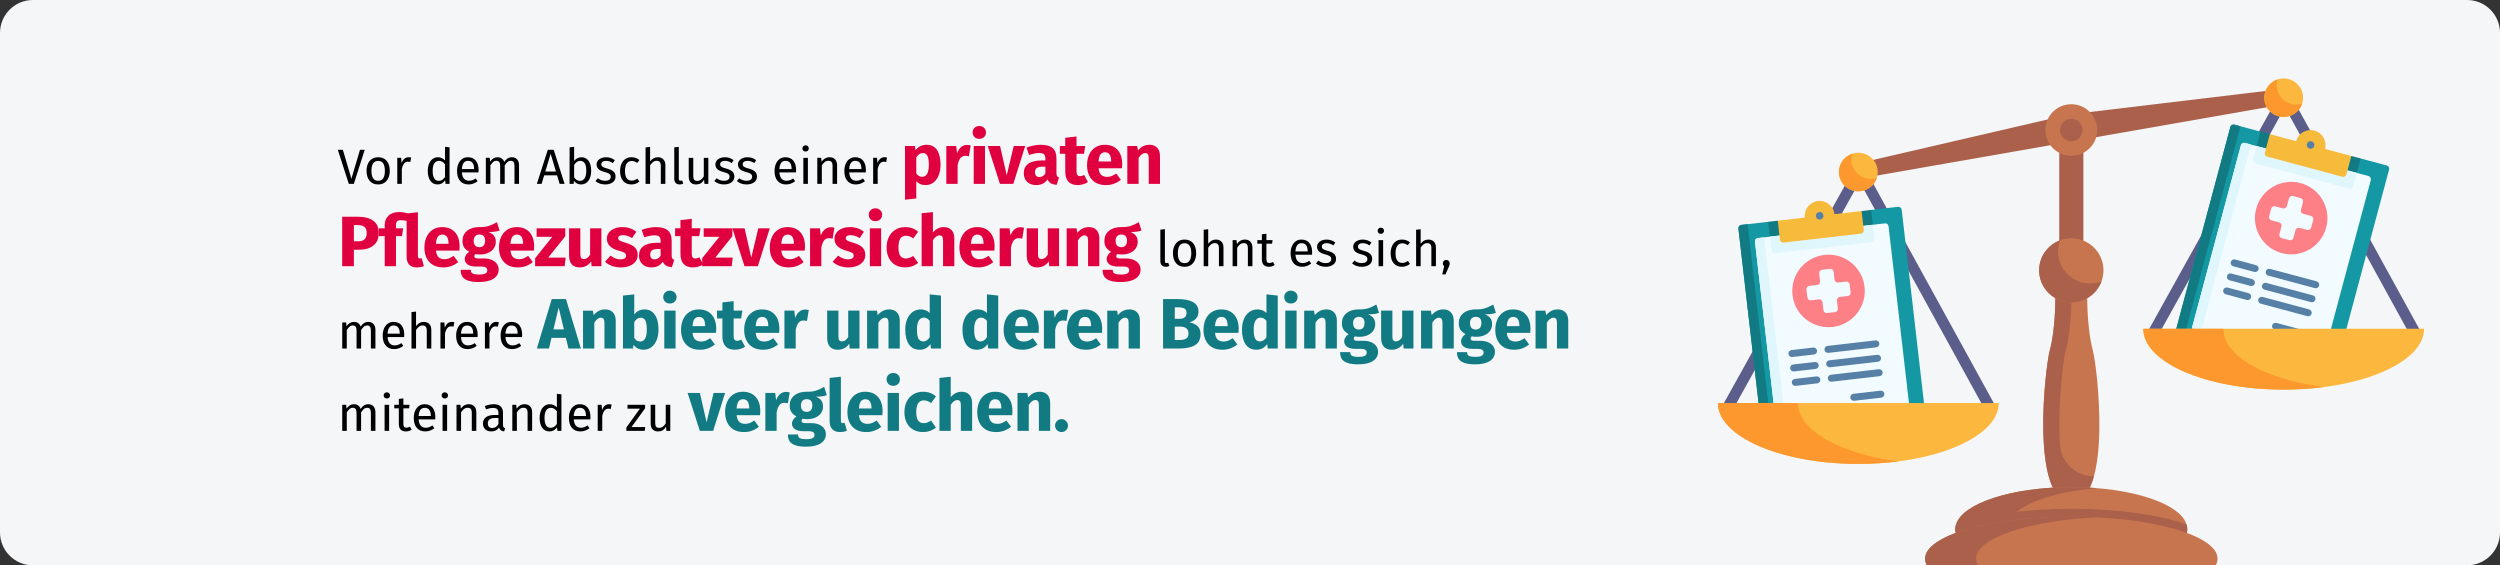 <?xml version="1.0" encoding="UTF-8"?>
<svg xmlns="http://www.w3.org/2000/svg" width="911" height="206" viewBox="0 0 911 206" fill="none">
  <rect x="0" y="0" width="911" height="206" fill="#333333" stroke="none"/>
  <g clip-path="url(#clip0_407_5161)">
    <path d="M0 12C0 5.373 5.373 0 12 0H899C905.627 0 911 5.373 911 12V194C911 200.627 905.627 206 899 206H12C5.373 206 0 200.627 0 194V12Z" fill="#F5F6F7"></path>
    <path d="M386.836 152.734C387.477 152.734 388.023 152.968 388.474 153.436C388.942 153.887 389.176 154.433 389.176 155.074C389.176 155.733 388.942 156.296 388.474 156.764C388.023 157.215 387.477 157.44 386.836 157.44C386.177 157.44 385.614 157.215 385.146 156.764C384.695 156.296 384.47 155.733 384.47 155.074C384.47 154.433 384.695 153.887 385.146 153.436C385.614 152.968 386.177 152.734 386.836 152.734Z" fill="#117A83"></path>
    <path d="M378.863 142.754C380.059 142.754 380.995 143.118 381.671 143.846C382.347 144.574 382.685 145.597 382.685 146.914V157.002H378.577V147.616C378.577 146.923 378.464 146.446 378.239 146.186C378.031 145.909 377.71 145.77 377.277 145.77C376.445 145.77 375.648 146.368 374.885 147.564V157.002H370.777V143.196H374.365L374.651 144.834C375.24 144.141 375.873 143.621 376.549 143.274C377.242 142.927 378.014 142.754 378.863 142.754Z" fill="#117A83"></path>
    <path d="M368.924 149.826C368.924 150.398 368.898 150.892 368.846 151.308H360.292C360.431 152.469 360.76 153.284 361.28 153.752C361.8 154.22 362.519 154.454 363.438 154.454C363.993 154.454 364.53 154.359 365.05 154.168C365.57 153.96 366.133 153.648 366.74 153.232L368.43 155.52C366.818 156.803 365.024 157.444 363.048 157.444C360.812 157.444 359.096 156.785 357.9 155.468C356.704 154.151 356.106 152.383 356.106 150.164C356.106 148.76 356.357 147.503 356.86 146.394C357.363 145.267 358.099 144.383 359.07 143.742C360.041 143.083 361.202 142.754 362.554 142.754C364.547 142.754 366.107 143.378 367.234 144.626C368.361 145.874 368.924 147.607 368.924 149.826ZM364.894 148.656C364.859 146.541 364.114 145.484 362.658 145.484C361.947 145.484 361.393 145.744 360.994 146.264C360.613 146.784 360.379 147.642 360.292 148.838H364.894V148.656Z" fill="#117A83"></path>
    <path d="M350.421 142.753C351.617 142.753 352.553 143.117 353.229 143.845C353.905 144.573 354.243 145.596 354.243 146.913V157.001H350.135V147.615C350.135 146.922 350.023 146.445 349.797 146.185C349.572 145.908 349.251 145.769 348.835 145.769C348.003 145.769 347.206 146.358 346.443 147.537V157.001H342.335V137.709L346.443 137.293V144.677C347.015 144.036 347.622 143.559 348.263 143.247C348.905 142.918 349.624 142.753 350.421 142.753Z" fill="#117A83"></path>
    <path d="M336.329 142.754C337.282 142.754 338.14 142.893 338.903 143.17C339.666 143.447 340.385 143.872 341.061 144.444L339.293 146.888C338.426 146.229 337.551 145.9 336.667 145.9C335.748 145.9 335.055 146.238 334.587 146.914C334.119 147.59 333.885 148.682 333.885 150.19C333.885 151.646 334.119 152.677 334.587 153.284C335.055 153.891 335.731 154.194 336.615 154.194C337.083 154.194 337.508 154.125 337.889 153.986C338.27 153.83 338.73 153.587 339.267 153.258L341.061 155.806C339.692 156.898 338.14 157.444 336.407 157.444C335.003 157.444 333.79 157.149 332.767 156.56C331.744 155.953 330.956 155.113 330.401 154.038C329.846 152.946 329.569 151.672 329.569 150.216C329.569 148.76 329.846 147.469 330.401 146.342C330.956 145.215 331.744 144.34 332.767 143.716C333.79 143.075 334.977 142.754 336.329 142.754Z" fill="#117A83"></path>
    <path d="M327.574 143.194V157H323.466V143.194H327.574ZM325.494 135.914C326.205 135.914 326.785 136.139 327.236 136.59C327.704 137.023 327.938 137.578 327.938 138.254C327.938 138.93 327.704 139.493 327.236 139.944C326.785 140.377 326.205 140.594 325.494 140.594C324.783 140.594 324.203 140.377 323.752 139.944C323.301 139.493 323.076 138.93 323.076 138.254C323.076 137.578 323.301 137.023 323.752 136.59C324.203 136.139 324.783 135.914 325.494 135.914Z" fill="#117A83"></path>
    <path d="M321.613 149.826C321.613 150.398 321.587 150.892 321.535 151.308H312.981C313.12 152.469 313.449 153.284 313.969 153.752C314.489 154.22 315.209 154.454 316.127 154.454C316.682 154.454 317.219 154.359 317.739 154.168C318.259 153.96 318.823 153.648 319.429 153.232L321.119 155.52C319.507 156.803 317.713 157.444 315.737 157.444C313.501 157.444 311.785 156.785 310.589 155.468C309.393 154.151 308.795 152.383 308.795 150.164C308.795 148.76 309.046 147.503 309.549 146.394C310.052 145.267 310.789 144.383 311.759 143.742C312.73 143.083 313.891 142.754 315.243 142.754C317.236 142.754 318.797 143.378 319.923 144.626C321.05 145.874 321.613 147.607 321.613 149.826ZM317.583 148.656C317.548 146.541 316.803 145.484 315.347 145.484C314.637 145.484 314.082 145.744 313.683 146.264C313.302 146.784 313.068 147.642 312.981 148.838H317.583V148.656Z" fill="#117A83"></path>
    <path d="M306.104 157.442C304.908 157.442 303.972 157.104 303.296 156.428C302.638 155.734 302.308 154.755 302.308 153.49V137.708L306.416 137.266V153.334C306.416 153.906 306.65 154.192 307.118 154.192C307.361 154.192 307.586 154.148 307.794 154.062L308.6 156.974C307.855 157.286 307.023 157.442 306.104 157.442Z" fill="#117A83"></path>
    <path d="M301.287 143.999C300.386 144.363 299.06 144.545 297.309 144.545C298.211 144.926 298.869 145.394 299.285 145.949C299.701 146.504 299.909 147.223 299.909 148.107C299.909 148.991 299.675 149.788 299.207 150.499C298.739 151.192 298.063 151.738 297.179 152.137C296.313 152.536 295.29 152.735 294.111 152.735C293.557 152.735 293.028 152.683 292.525 152.579C292.387 152.648 292.274 152.761 292.187 152.917C292.118 153.056 292.083 153.203 292.083 153.359C292.083 153.619 292.179 153.827 292.369 153.983C292.577 154.122 292.985 154.191 293.591 154.191H295.671C296.729 154.191 297.656 154.364 298.453 154.711C299.251 155.058 299.866 155.534 300.299 156.141C300.733 156.748 300.949 157.432 300.949 158.195C300.949 159.634 300.325 160.752 299.077 161.549C297.847 162.364 296.061 162.771 293.721 162.771C292.04 162.771 290.714 162.589 289.743 162.225C288.773 161.878 288.088 161.384 287.689 160.743C287.308 160.102 287.117 159.296 287.117 158.325H290.809C290.809 158.741 290.887 159.07 291.043 159.313C291.217 159.556 291.52 159.738 291.953 159.859C292.387 159.98 293.011 160.041 293.825 160.041C294.952 160.041 295.732 159.902 296.165 159.625C296.599 159.365 296.815 158.984 296.815 158.481C296.815 158.065 296.651 157.736 296.321 157.493C295.992 157.25 295.498 157.129 294.839 157.129H292.837C291.416 157.129 290.35 156.878 289.639 156.375C288.946 155.855 288.599 155.196 288.599 154.399C288.599 153.896 288.747 153.411 289.041 152.943C289.336 152.458 289.735 152.059 290.237 151.747C289.371 151.279 288.738 150.733 288.339 150.109C287.958 149.468 287.767 148.696 287.767 147.795C287.767 146.252 288.322 145.03 289.431 144.129C290.541 143.21 292.005 142.751 293.825 142.751C295.212 142.786 296.382 142.647 297.335 142.335C298.306 142.023 299.303 141.564 300.325 140.957L301.287 143.999ZM293.929 145.455C293.288 145.455 292.777 145.663 292.395 146.079C292.031 146.478 291.849 147.032 291.849 147.743C291.849 148.488 292.031 149.069 292.395 149.485C292.777 149.884 293.288 150.083 293.929 150.083C294.605 150.083 295.117 149.884 295.463 149.485C295.827 149.086 296.009 148.488 296.009 147.691C296.009 146.2 295.316 145.455 293.929 145.455Z" fill="#117A83"></path>
    <path d="M286.385 142.805C286.888 142.805 287.347 142.865 287.763 142.987L287.113 146.965C286.593 146.843 286.177 146.783 285.865 146.783C285.051 146.783 284.427 147.069 283.993 147.641C283.577 148.195 283.248 149.036 283.005 150.163V157.001H278.897V143.195H282.485L282.823 145.873C283.135 144.919 283.603 144.174 284.227 143.637C284.869 143.082 285.588 142.805 286.385 142.805Z" fill="#117A83"></path>
    <path d="M277.045 149.826C277.045 150.398 277.019 150.892 276.967 151.308H268.413C268.551 152.469 268.881 153.284 269.401 153.752C269.921 154.22 270.64 154.454 271.559 154.454C272.113 154.454 272.651 154.359 273.171 154.168C273.691 153.96 274.254 153.648 274.861 153.232L276.551 155.52C274.939 156.803 273.145 157.444 271.169 157.444C268.933 157.444 267.217 156.785 266.021 155.468C264.825 154.151 264.227 152.383 264.227 150.164C264.227 148.76 264.478 147.503 264.981 146.394C265.483 145.267 266.22 144.383 267.191 143.742C268.161 143.083 269.323 142.754 270.675 142.754C272.668 142.754 274.228 143.378 275.355 144.626C276.481 145.874 277.045 147.607 277.045 149.826ZM273.015 148.656C272.98 146.541 272.235 145.484 270.779 145.484C270.068 145.484 269.513 145.744 269.115 146.264C268.733 146.784 268.499 147.642 268.413 148.838H273.015V148.656Z" fill="#117A83"></path>
    <path d="M264.217 143.195L259.875 157.001H255.013L250.567 143.195H255.039L257.483 153.881L260.031 143.195H264.217Z" fill="#117A83"></path>
    <path d="M244.248 157.002H242.826L242.7 155.526C242.34 156.114 241.926 156.546 241.458 156.822C240.99 157.086 240.42 157.218 239.748 157.218C238.92 157.218 238.272 156.966 237.804 156.462C237.336 155.958 237.102 155.244 237.102 154.32V147.516H238.758V154.14C238.758 154.788 238.872 155.25 239.1 155.526C239.328 155.79 239.7 155.922 240.216 155.922C241.14 155.922 241.932 155.376 242.592 154.284V147.516H244.248V157.002Z" fill="black"></path>
    <path d="M235.073 147.516V148.776L230.123 155.616H235.127L234.929 157.002H228.251V155.76L233.183 148.92H228.665V147.516H235.073Z" fill="black"></path>
    <path d="M221.926 147.297C222.262 147.297 222.574 147.333 222.862 147.405L222.556 149.025C222.268 148.953 221.992 148.917 221.728 148.917C221.14 148.917 220.666 149.133 220.306 149.565C219.946 149.997 219.664 150.669 219.46 151.581V156.999H217.804V147.513H219.226L219.388 149.439C219.64 148.731 219.982 148.197 220.414 147.837C220.846 147.477 221.35 147.297 221.926 147.297Z" fill="black"></path>
    <path d="M215.159 151.977C215.159 152.253 215.147 152.535 215.123 152.823H209.075C209.147 153.867 209.411 154.635 209.867 155.127C210.323 155.619 210.911 155.865 211.631 155.865C212.087 155.865 212.507 155.799 212.891 155.667C213.275 155.535 213.677 155.325 214.097 155.037L214.817 156.027C213.809 156.819 212.705 157.215 211.505 157.215C210.185 157.215 209.153 156.783 208.409 155.919C207.677 155.055 207.311 153.867 207.311 152.355C207.311 151.371 207.467 150.501 207.779 149.745C208.103 148.977 208.559 148.377 209.147 147.945C209.747 147.513 210.449 147.297 211.253 147.297C212.513 147.297 213.479 147.711 214.151 148.539C214.823 149.367 215.159 150.513 215.159 151.977ZM213.521 151.491C213.521 150.555 213.335 149.841 212.963 149.349C212.591 148.857 212.033 148.611 211.289 148.611C209.933 148.611 209.195 149.607 209.075 151.599H213.521V151.491Z" fill="black"></path>
    <path d="M204.581 143.698V157H203.123L202.961 155.686C202.649 156.166 202.259 156.544 201.791 156.82C201.323 157.084 200.801 157.216 200.225 157.216C199.097 157.216 198.215 156.772 197.579 155.884C196.955 154.996 196.643 153.802 196.643 152.302C196.643 151.33 196.793 150.466 197.093 149.71C197.393 148.954 197.825 148.366 198.389 147.946C198.953 147.514 199.613 147.298 200.369 147.298C201.341 147.298 202.193 147.688 202.925 148.468V143.5L204.581 143.698ZM200.585 155.902C201.089 155.902 201.521 155.788 201.881 155.56C202.241 155.32 202.589 154.966 202.925 154.498V149.854C202.613 149.446 202.277 149.14 201.917 148.936C201.569 148.72 201.173 148.612 200.729 148.612C199.997 148.612 199.427 148.918 199.019 149.53C198.623 150.142 198.425 151.054 198.425 152.266C198.425 153.49 198.611 154.402 198.983 155.002C199.355 155.602 199.889 155.902 200.585 155.902Z" fill="black"></path>
    <path d="M191.154 147.297C192.018 147.297 192.69 147.555 193.17 148.071C193.662 148.587 193.908 149.295 193.908 150.195V156.999H192.252V150.429C192.252 149.757 192.126 149.283 191.874 149.007C191.622 148.731 191.25 148.593 190.758 148.593C190.254 148.593 189.81 148.737 189.426 149.025C189.042 149.313 188.682 149.727 188.346 150.267V156.999H186.69V147.513H188.112L188.256 148.917C188.592 148.413 189.006 148.017 189.498 147.729C190.002 147.441 190.554 147.297 191.154 147.297Z" fill="black"></path>
    <path d="M183.289 154.785C183.289 155.169 183.355 155.457 183.487 155.649C183.619 155.829 183.817 155.967 184.081 156.063L183.703 157.215C183.211 157.155 182.815 157.017 182.515 156.801C182.215 156.585 181.993 156.249 181.849 155.793C181.213 156.741 180.271 157.215 179.023 157.215C178.087 157.215 177.349 156.951 176.809 156.423C176.269 155.895 175.999 155.205 175.999 154.353C175.999 153.345 176.359 152.571 177.079 152.031C177.811 151.491 178.843 151.221 180.175 151.221H181.633V150.519C181.633 149.847 181.471 149.367 181.147 149.079C180.823 148.791 180.325 148.647 179.653 148.647C178.957 148.647 178.105 148.815 177.097 149.151L176.683 147.945C177.859 147.513 178.951 147.297 179.959 147.297C181.075 147.297 181.909 147.573 182.461 148.125C183.013 148.665 183.289 149.439 183.289 150.447V154.785ZM179.401 155.973C180.349 155.973 181.093 155.481 181.633 154.497V152.319H180.391C178.639 152.319 177.763 152.967 177.763 154.263C177.763 154.827 177.901 155.253 178.177 155.541C178.453 155.829 178.861 155.973 179.401 155.973Z" fill="black"></path>
    <path d="M170.817 147.297C171.681 147.297 172.353 147.555 172.833 148.071C173.325 148.587 173.571 149.295 173.571 150.195V156.999H171.915V150.429C171.915 149.757 171.789 149.283 171.537 149.007C171.285 148.731 170.913 148.593 170.421 148.593C169.917 148.593 169.473 148.737 169.089 149.025C168.705 149.313 168.345 149.727 168.009 150.267V156.999H166.353V147.513H167.775L167.919 148.917C168.255 148.413 168.669 148.017 169.161 147.729C169.665 147.441 170.217 147.297 170.817 147.297Z" fill="black"></path>
    <path d="M162.928 147.515V157.001H161.272V147.515H162.928ZM162.082 142.961C162.43 142.961 162.712 143.069 162.928 143.285C163.144 143.501 163.252 143.771 163.252 144.095C163.252 144.419 163.144 144.689 162.928 144.905C162.712 145.109 162.43 145.211 162.082 145.211C161.746 145.211 161.47 145.109 161.254 144.905C161.038 144.689 160.93 144.419 160.93 144.095C160.93 143.771 161.038 143.501 161.254 143.285C161.47 143.069 161.746 142.961 162.082 142.961Z" fill="black"></path>
    <path d="M158.628 151.977C158.628 152.253 158.616 152.535 158.592 152.823H152.544C152.616 153.867 152.88 154.635 153.336 155.127C153.792 155.619 154.38 155.865 155.1 155.865C155.556 155.865 155.976 155.799 156.36 155.667C156.744 155.535 157.146 155.325 157.566 155.037L158.286 156.027C157.278 156.819 156.174 157.215 154.974 157.215C153.654 157.215 152.622 156.783 151.878 155.919C151.146 155.055 150.78 153.867 150.78 152.355C150.78 151.371 150.936 150.501 151.248 149.745C151.572 148.977 152.028 148.377 152.616 147.945C153.216 147.513 153.918 147.297 154.722 147.297C155.982 147.297 156.948 147.711 157.62 148.539C158.292 149.367 158.628 150.513 158.628 151.977ZM156.99 151.491C156.99 150.555 156.804 149.841 156.432 149.349C156.06 148.857 155.502 148.611 154.758 148.611C153.402 148.611 152.664 149.607 152.544 151.599H156.99V151.491Z" fill="black"></path>
    <path d="M150.012 156.57C149.388 157.002 148.68 157.218 147.888 157.218C147.084 157.218 146.454 156.99 145.998 156.534C145.554 156.066 145.332 155.394 145.332 154.518V148.794H143.676V147.516H145.332V145.374L146.988 145.176V147.516H149.238L149.058 148.794H146.988V154.446C146.988 154.938 147.072 155.298 147.24 155.526C147.42 155.742 147.714 155.85 148.122 155.85C148.494 155.85 148.914 155.724 149.382 155.472L150.012 156.57Z" fill="black"></path>
    <path d="M141.8 147.515V157.001H140.144V147.515H141.8ZM140.954 142.961C141.302 142.961 141.584 143.069 141.8 143.285C142.016 143.501 142.124 143.771 142.124 144.095C142.124 144.419 142.016 144.689 141.8 144.905C141.584 145.109 141.302 145.211 140.954 145.211C140.618 145.211 140.342 145.109 140.126 144.905C139.91 144.689 139.802 144.419 139.802 144.095C139.802 143.771 139.91 143.501 140.126 143.285C140.342 143.069 140.618 142.961 140.954 142.961Z" fill="black"></path>
    <path d="M134.232 147.297C135.012 147.297 135.636 147.561 136.104 148.089C136.572 148.605 136.806 149.307 136.806 150.195V156.999H135.15V150.429C135.15 149.205 134.706 148.593 133.818 148.593C133.35 148.593 132.954 148.731 132.63 149.007C132.306 149.271 131.958 149.691 131.586 150.267V156.999H129.93V150.429C129.93 149.205 129.486 148.593 128.598 148.593C128.118 148.593 127.716 148.731 127.392 149.007C127.068 149.283 126.726 149.703 126.366 150.267V156.999H124.71V147.513H126.132L126.276 148.899C126.984 147.831 127.896 147.297 129.012 147.297C129.6 147.297 130.098 147.447 130.506 147.747C130.926 148.047 131.226 148.467 131.406 149.007C131.778 148.455 132.186 148.035 132.63 147.747C133.086 147.447 133.62 147.297 134.232 147.297Z" fill="black"></path>
    <path d="M567.642 112.754C568.838 112.754 569.774 113.118 570.45 113.846C571.126 114.574 571.464 115.597 571.464 116.914V127.002H567.356V117.616C567.356 116.923 567.243 116.446 567.018 116.186C566.81 115.909 566.489 115.77 566.056 115.77C565.224 115.77 564.426 116.368 563.664 117.564V127.002H559.556V113.196H563.144L563.43 114.834C564.019 114.141 564.652 113.621 565.328 113.274C566.021 112.927 566.792 112.754 567.642 112.754Z" fill="#117A83"></path>
    <path d="M557.703 119.826C557.703 120.398 557.677 120.892 557.625 121.308H549.071C549.21 122.469 549.539 123.284 550.059 123.752C550.579 124.22 551.298 124.454 552.217 124.454C552.772 124.454 553.309 124.359 553.829 124.168C554.349 123.96 554.912 123.648 555.519 123.232L557.209 125.52C555.597 126.803 553.803 127.444 551.827 127.444C549.591 127.444 547.875 126.785 546.679 125.468C545.483 124.151 544.885 122.383 544.885 120.164C544.885 118.76 545.136 117.503 545.639 116.394C546.142 115.267 546.878 114.383 547.849 113.742C548.82 113.083 549.981 112.754 551.333 112.754C553.326 112.754 554.886 113.378 556.013 114.626C557.14 115.874 557.703 117.607 557.703 119.826ZM553.673 118.656C553.638 116.541 552.893 115.484 551.437 115.484C550.726 115.484 550.172 115.744 549.773 116.264C549.392 116.784 549.158 117.642 549.071 118.838H553.673V118.656Z" fill="#117A83"></path>
    <path d="M545.097 113.999C544.196 114.363 542.87 114.545 541.119 114.545C542.021 114.926 542.679 115.394 543.095 115.949C543.511 116.504 543.719 117.223 543.719 118.107C543.719 118.991 543.485 119.788 543.017 120.499C542.549 121.192 541.873 121.738 540.989 122.137C540.123 122.536 539.1 122.735 537.921 122.735C537.367 122.735 536.838 122.683 536.335 122.579C536.197 122.648 536.084 122.761 535.997 122.917C535.928 123.056 535.893 123.203 535.893 123.359C535.893 123.619 535.989 123.827 536.179 123.983C536.387 124.122 536.795 124.191 537.401 124.191H539.481C540.539 124.191 541.466 124.364 542.263 124.711C543.061 125.058 543.676 125.534 544.109 126.141C544.543 126.748 544.759 127.432 544.759 128.195C544.759 129.634 544.135 130.752 542.887 131.549C541.657 132.364 539.871 132.771 537.531 132.771C535.85 132.771 534.524 132.589 533.553 132.225C532.583 131.878 531.898 131.384 531.499 130.743C531.118 130.102 530.927 129.296 530.927 128.325H534.619C534.619 128.741 534.697 129.07 534.853 129.313C535.027 129.556 535.33 129.738 535.763 129.859C536.197 129.98 536.821 130.041 537.635 130.041C538.762 130.041 539.542 129.902 539.975 129.625C540.409 129.365 540.625 128.984 540.625 128.481C540.625 128.065 540.461 127.736 540.131 127.493C539.802 127.25 539.308 127.129 538.649 127.129H536.647C535.226 127.129 534.16 126.878 533.449 126.375C532.756 125.855 532.409 125.196 532.409 124.399C532.409 123.896 532.557 123.411 532.851 122.943C533.146 122.458 533.545 122.059 534.047 121.747C533.181 121.279 532.548 120.733 532.149 120.109C531.768 119.468 531.577 118.696 531.577 117.795C531.577 116.252 532.132 115.03 533.241 114.129C534.351 113.21 535.815 112.751 537.635 112.751C539.022 112.786 540.192 112.647 541.145 112.335C542.116 112.023 543.113 111.564 544.135 110.957L545.097 113.999ZM537.739 115.455C537.098 115.455 536.587 115.663 536.205 116.079C535.841 116.478 535.659 117.032 535.659 117.743C535.659 118.488 535.841 119.069 536.205 119.485C536.587 119.884 537.098 120.083 537.739 120.083C538.415 120.083 538.927 119.884 539.273 119.485C539.637 119.086 539.819 118.488 539.819 117.691C539.819 116.2 539.126 115.455 537.739 115.455Z" fill="#117A83"></path>
    <path d="M525.919 112.754C527.115 112.754 528.051 113.118 528.727 113.846C529.403 114.574 529.741 115.597 529.741 116.914V127.002H525.633V117.616C525.633 116.923 525.52 116.446 525.295 116.186C525.087 115.909 524.766 115.77 524.333 115.77C523.501 115.77 522.703 116.368 521.941 117.564V127.002H517.833V113.196H521.421L521.707 114.834C522.296 114.141 522.929 113.621 523.605 113.274C524.298 112.927 525.069 112.754 525.919 112.754Z" fill="#117A83"></path>
    <path d="M515.057 127.001H511.495L511.313 125.259C510.307 126.715 508.912 127.443 507.127 127.443C505.861 127.443 504.899 127.062 504.241 126.299C503.599 125.537 503.279 124.471 503.279 123.101V113.195H507.387V122.581C507.387 123.257 507.491 123.734 507.699 124.011C507.924 124.271 508.262 124.401 508.713 124.401C509.579 124.401 510.325 123.864 510.949 122.789V113.195H515.057V127.001Z" fill="#117A83"></path>
    <path d="M502.511 113.999C501.61 114.363 500.284 114.545 498.533 114.545C499.435 114.926 500.093 115.394 500.509 115.949C500.925 116.504 501.133 117.223 501.133 118.107C501.133 118.991 500.899 119.788 500.431 120.499C499.963 121.192 499.287 121.738 498.403 122.137C497.537 122.536 496.514 122.735 495.335 122.735C494.781 122.735 494.252 122.683 493.749 122.579C493.611 122.648 493.498 122.761 493.411 122.917C493.342 123.056 493.307 123.203 493.307 123.359C493.307 123.619 493.403 123.827 493.593 123.983C493.801 124.122 494.209 124.191 494.815 124.191H496.895C497.953 124.191 498.88 124.364 499.677 124.711C500.475 125.058 501.09 125.534 501.523 126.141C501.957 126.748 502.173 127.432 502.173 128.195C502.173 129.634 501.549 130.752 500.301 131.549C499.071 132.364 497.285 132.771 494.945 132.771C493.264 132.771 491.938 132.589 490.967 132.225C489.997 131.878 489.312 131.384 488.913 130.743C488.532 130.102 488.341 129.296 488.341 128.325H492.033C492.033 128.741 492.111 129.07 492.267 129.313C492.441 129.556 492.744 129.738 493.177 129.859C493.611 129.98 494.235 130.041 495.049 130.041C496.176 130.041 496.956 129.902 497.389 129.625C497.823 129.365 498.039 128.984 498.039 128.481C498.039 128.065 497.875 127.736 497.545 127.493C497.216 127.25 496.722 127.129 496.063 127.129H494.061C492.64 127.129 491.574 126.878 490.863 126.375C490.17 125.855 489.823 125.196 489.823 124.399C489.823 123.896 489.971 123.411 490.265 122.943C490.56 122.458 490.959 122.059 491.461 121.747C490.595 121.279 489.962 120.733 489.563 120.109C489.182 119.468 488.991 118.696 488.991 117.795C488.991 116.252 489.546 115.03 490.655 114.129C491.765 113.21 493.229 112.751 495.049 112.751C496.436 112.786 497.606 112.647 498.559 112.335C499.53 112.023 500.527 111.564 501.549 110.957L502.511 113.999ZM495.153 115.455C494.512 115.455 494.001 115.663 493.619 116.079C493.255 116.478 493.073 117.032 493.073 117.743C493.073 118.488 493.255 119.069 493.619 119.485C494.001 119.884 494.512 120.083 495.153 120.083C495.829 120.083 496.341 119.884 496.687 119.485C497.051 119.086 497.233 118.488 497.233 117.691C497.233 116.2 496.54 115.455 495.153 115.455Z" fill="#117A83"></path>
    <path d="M483.333 112.754C484.529 112.754 485.465 113.118 486.141 113.846C486.817 114.574 487.155 115.597 487.155 116.914V127.002H483.047V117.616C483.047 116.923 482.934 116.446 482.709 116.186C482.501 115.909 482.18 115.77 481.747 115.77C480.915 115.77 480.117 116.368 479.355 117.564V127.002H475.247V113.196H478.835L479.121 114.834C479.71 114.141 480.343 113.621 481.019 113.274C481.712 112.927 482.483 112.754 483.333 112.754Z" fill="#117A83"></path>
    <path d="M472.472 113.194V127H468.364V113.194H472.472ZM470.392 105.914C471.102 105.914 471.683 106.139 472.134 106.59C472.602 107.023 472.836 107.578 472.836 108.254C472.836 108.93 472.602 109.493 472.134 109.944C471.683 110.377 471.102 110.594 470.392 110.594C469.681 110.594 469.1 110.377 468.65 109.944C468.199 109.493 467.974 108.93 467.974 108.254C467.974 107.578 468.199 107.023 468.65 106.59C469.1 106.139 469.681 105.914 470.392 105.914Z" fill="#117A83"></path>
    <path d="M465.605 107.708V127H461.965L461.757 125.388C460.786 126.757 459.478 127.442 457.831 127.442C456.115 127.442 454.806 126.783 453.905 125.466C453.021 124.148 452.579 122.346 452.579 120.058C452.579 118.654 452.813 117.397 453.281 116.288C453.749 115.178 454.408 114.312 455.257 113.688C456.124 113.064 457.112 112.752 458.221 112.752C459.538 112.752 460.63 113.185 461.497 114.052V107.266L465.605 107.708ZM459.105 124.426C460.058 124.426 460.856 123.906 461.497 122.866V116.912C461.168 116.513 460.83 116.218 460.483 116.028C460.154 115.837 459.772 115.742 459.339 115.742C458.576 115.742 457.97 116.097 457.519 116.808C457.068 117.518 456.843 118.61 456.843 120.084C456.843 121.696 457.034 122.822 457.415 123.464C457.814 124.105 458.377 124.426 459.105 124.426Z" fill="#117A83"></path>
    <path d="M451.376 119.826C451.376 120.398 451.35 120.892 451.298 121.308H442.744C442.883 122.469 443.212 123.284 443.732 123.752C444.252 124.22 444.971 124.454 445.89 124.454C446.445 124.454 446.982 124.359 447.502 124.168C448.022 123.96 448.585 123.648 449.192 123.232L450.882 125.52C449.27 126.803 447.476 127.444 445.5 127.444C443.264 127.444 441.548 126.785 440.352 125.468C439.156 124.151 438.558 122.383 438.558 120.164C438.558 118.76 438.809 117.503 439.312 116.394C439.815 115.267 440.551 114.383 441.522 113.742C442.493 113.083 443.654 112.754 445.006 112.754C446.999 112.754 448.559 113.378 449.686 114.626C450.813 115.874 451.376 117.607 451.376 119.826ZM447.346 118.656C447.311 116.541 446.566 115.484 445.11 115.484C444.399 115.484 443.845 115.744 443.446 116.264C443.065 116.784 442.831 117.642 442.744 118.838H447.346V118.656Z" fill="#117A83"></path>
    <path d="M433.418 117.456C434.614 117.682 435.585 118.124 436.33 118.782C437.093 119.441 437.474 120.429 437.474 121.746C437.474 123.67 436.781 125.031 435.394 125.828C434.025 126.608 432.101 126.998 429.622 126.998H423.824V108.98H428.92C431.451 108.98 433.384 109.344 434.718 110.072C436.053 110.783 436.72 111.953 436.72 113.582C436.72 114.64 436.4 115.498 435.758 116.156C435.134 116.798 434.354 117.231 433.418 117.456ZM428.088 111.996V116.182H429.674C431.477 116.182 432.378 115.454 432.378 113.998C432.378 113.27 432.136 112.759 431.65 112.464C431.165 112.152 430.394 111.996 429.336 111.996H428.088ZM429.648 123.904C430.775 123.904 431.624 123.74 432.196 123.41C432.786 123.064 433.08 122.431 433.08 121.512C433.08 119.848 432.04 119.016 429.96 119.016H428.088V123.904H429.648Z" fill="#117A83"></path>
    <path d="M411.566 112.754C412.762 112.754 413.698 113.118 414.374 113.846C415.05 114.574 415.388 115.597 415.388 116.914V127.002H411.28V117.616C411.28 116.923 411.168 116.446 410.942 116.186C410.734 115.909 410.414 115.77 409.98 115.77C409.148 115.77 408.351 116.368 407.588 117.564V127.002H403.48V113.196H407.068L407.354 114.834C407.944 114.141 408.576 113.621 409.252 113.274C409.946 112.927 410.717 112.754 411.566 112.754Z" fill="#117A83"></path>
    <path d="M401.628 119.826C401.628 120.398 401.602 120.892 401.55 121.308H392.996C393.134 122.469 393.464 123.284 393.984 123.752C394.504 124.22 395.223 124.454 396.142 124.454C396.696 124.454 397.234 124.359 397.754 124.168C398.274 123.96 398.837 123.648 399.444 123.232L401.134 125.52C399.522 126.803 397.728 127.444 395.752 127.444C393.516 127.444 391.8 126.785 390.604 125.468C389.408 124.151 388.81 122.383 388.81 120.164C388.81 118.76 389.061 117.503 389.564 116.394C390.066 115.267 390.803 114.383 391.774 113.742C392.744 113.083 393.906 112.754 395.258 112.754C397.251 112.754 398.811 113.378 399.938 114.626C401.064 115.874 401.628 117.607 401.628 119.826ZM397.598 118.656C397.563 116.541 396.818 115.484 395.362 115.484C394.651 115.484 394.096 115.744 393.698 116.264C393.316 116.784 393.082 117.642 392.996 118.838H397.598V118.656Z" fill="#117A83"></path>
    <path d="M387.884 112.805C388.387 112.805 388.846 112.865 389.262 112.987L388.612 116.965C388.092 116.843 387.676 116.783 387.364 116.783C386.55 116.783 385.926 117.069 385.492 117.641C385.076 118.195 384.747 119.036 384.504 120.163V127.001H380.396V113.195H383.984L384.322 115.873C384.634 114.919 385.102 114.174 385.726 113.637C386.368 113.082 387.087 112.805 387.884 112.805Z" fill="#117A83"></path>
    <path d="M378.544 119.826C378.544 120.398 378.518 120.892 378.466 121.308H369.912C370.05 122.469 370.38 123.284 370.9 123.752C371.42 124.22 372.139 124.454 373.058 124.454C373.612 124.454 374.15 124.359 374.67 124.168C375.19 123.96 375.753 123.648 376.36 123.232L378.05 125.52C376.438 126.803 374.644 127.444 372.668 127.444C370.432 127.444 368.716 126.785 367.52 125.468C366.324 124.151 365.726 122.383 365.726 120.164C365.726 118.76 365.977 117.503 366.48 116.394C366.982 115.267 367.719 114.383 368.69 113.742C369.66 113.083 370.822 112.754 372.174 112.754C374.167 112.754 375.727 113.378 376.854 114.626C377.98 115.874 378.544 117.607 378.544 119.826ZM374.514 118.656C374.479 116.541 373.734 115.484 372.278 115.484C371.567 115.484 371.012 115.744 370.614 116.264C370.232 116.784 369.998 117.642 369.912 118.838H374.514V118.656Z" fill="#117A83"></path>
    <path d="M363.747 107.708V127H360.107L359.899 125.388C358.928 126.757 357.619 127.442 355.973 127.442C354.257 127.442 352.948 126.783 352.047 125.466C351.163 124.148 350.721 122.346 350.721 120.058C350.721 118.654 350.955 117.397 351.423 116.288C351.891 115.178 352.549 114.312 353.399 113.688C354.265 113.064 355.253 112.752 356.363 112.752C357.68 112.752 358.772 113.185 359.639 114.052V107.266L363.747 107.708ZM357.247 124.426C358.2 124.426 358.997 123.906 359.639 122.866V116.912C359.309 116.513 358.971 116.218 358.625 116.028C358.295 115.837 357.914 115.742 357.481 115.742C356.718 115.742 356.111 116.097 355.661 116.808C355.21 117.518 354.985 118.61 354.985 120.084C354.985 121.696 355.175 122.822 355.557 123.464C355.955 124.105 356.519 124.426 357.247 124.426Z" fill="#117A83"></path>
    <path d="M342.897 107.708V127H339.257L339.049 125.388C338.078 126.757 336.77 127.442 335.123 127.442C333.407 127.442 332.098 126.783 331.197 125.466C330.313 124.148 329.871 122.346 329.871 120.058C329.871 118.654 330.105 117.397 330.573 116.288C331.041 115.178 331.7 114.312 332.549 113.688C333.416 113.064 334.404 112.752 335.513 112.752C336.83 112.752 337.922 113.185 338.789 114.052V107.266L342.897 107.708ZM336.397 124.426C337.35 124.426 338.148 123.906 338.789 122.866V116.912C338.46 116.513 338.122 116.218 337.775 116.028C337.446 115.837 337.064 115.742 336.631 115.742C335.868 115.742 335.262 116.097 334.811 116.808C334.36 117.518 334.135 118.61 334.135 120.084C334.135 121.696 334.326 122.822 334.707 123.464C335.106 124.105 335.669 124.426 336.397 124.426Z" fill="#117A83"></path>
    <path d="M324.056 112.754C325.252 112.754 326.188 113.118 326.864 113.846C327.54 114.574 327.878 115.597 327.878 116.914V127.002H323.77V117.616C323.77 116.923 323.658 116.446 323.432 116.186C323.224 115.909 322.904 115.77 322.47 115.77C321.638 115.77 320.841 116.368 320.078 117.564V127.002H315.97V113.196H319.558L319.844 114.834C320.434 114.141 321.066 113.621 321.742 113.274C322.436 112.927 323.207 112.754 324.056 112.754Z" fill="#117A83"></path>
    <path d="M313.194 127.001H309.632L309.45 125.259C308.445 126.715 307.05 127.443 305.264 127.443C303.999 127.443 303.037 127.062 302.378 126.299C301.737 125.537 301.416 124.471 301.416 123.101V113.195H305.524V122.581C305.524 123.257 305.628 123.734 305.836 124.011C306.062 124.271 306.4 124.401 306.85 124.401C307.717 124.401 308.462 123.864 309.086 122.789V113.195H313.194V127.001Z" fill="#117A83"></path>
    <path d="M293.339 112.805C293.842 112.805 294.301 112.865 294.717 112.987L294.067 116.965C293.547 116.843 293.131 116.783 292.819 116.783C292.004 116.783 291.38 117.069 290.947 117.641C290.531 118.195 290.201 119.036 289.959 120.163V127.001H285.851V113.195H289.439L289.777 115.873C290.089 114.919 290.557 114.174 291.181 113.637C291.822 113.082 292.542 112.805 293.339 112.805Z" fill="#117A83"></path>
    <path d="M283.998 119.826C283.998 120.398 283.972 120.892 283.92 121.308H275.366C275.505 122.469 275.834 123.284 276.354 123.752C276.874 124.22 277.593 124.454 278.512 124.454C279.067 124.454 279.604 124.359 280.124 124.168C280.644 123.96 281.207 123.648 281.814 123.232L283.504 125.52C281.892 126.803 280.098 127.444 278.122 127.444C275.886 127.444 274.17 126.785 272.974 125.468C271.778 124.151 271.18 122.383 271.18 120.164C271.18 118.76 271.431 117.503 271.934 116.394C272.437 115.267 273.173 114.383 274.144 113.742C275.115 113.083 276.276 112.754 277.628 112.754C279.621 112.754 281.181 113.378 282.308 114.626C283.435 115.874 283.998 117.607 283.998 119.826ZM279.968 118.656C279.933 116.541 279.188 115.484 277.732 115.484C277.021 115.484 276.467 115.744 276.068 116.264C275.687 116.784 275.453 117.642 275.366 118.838H279.968V118.656Z" fill="#117A83"></path>
    <path d="M271.501 126.348C270.998 126.695 270.409 126.964 269.733 127.154C269.074 127.345 268.415 127.44 267.757 127.44C264.741 127.423 263.233 125.759 263.233 122.448V116.052H261.283V113.192H263.233V110.202L267.341 109.734V113.192H270.513L270.071 116.052H267.341V122.396C267.341 123.038 267.445 123.497 267.653 123.774C267.861 124.052 268.19 124.19 268.641 124.19C269.109 124.19 269.603 124.043 270.123 123.748L271.501 126.348Z" fill="#117A83"></path>
    <path d="M260.99 119.826C260.99 120.398 260.964 120.892 260.912 121.308H252.358C252.497 122.469 252.826 123.284 253.346 123.752C253.866 124.22 254.585 124.454 255.504 124.454C256.059 124.454 256.596 124.359 257.116 124.168C257.636 123.96 258.199 123.648 258.806 123.232L260.496 125.52C258.884 126.803 257.09 127.444 255.114 127.444C252.878 127.444 251.162 126.785 249.966 125.468C248.77 124.151 248.172 122.383 248.172 120.164C248.172 118.76 248.423 117.503 248.926 116.394C249.429 115.267 250.165 114.383 251.136 113.742C252.107 113.083 253.268 112.754 254.62 112.754C256.613 112.754 258.173 113.378 259.3 114.626C260.427 115.874 260.99 117.607 260.99 119.826ZM256.96 118.656C256.925 116.541 256.18 115.484 254.724 115.484C254.013 115.484 253.459 115.744 253.06 116.264C252.679 116.784 252.445 117.642 252.358 118.838H256.96V118.656Z" fill="#117A83"></path>
    <path d="M246.177 113.194V127H242.069V113.194H246.177ZM244.097 105.914C244.808 105.914 245.389 106.139 245.839 106.59C246.307 107.023 246.541 107.578 246.541 108.254C246.541 108.93 246.307 109.493 245.839 109.944C245.389 110.377 244.808 110.594 244.097 110.594C243.387 110.594 242.806 110.377 242.355 109.944C241.905 109.493 241.679 108.93 241.679 108.254C241.679 107.578 241.905 107.023 242.355 106.59C242.806 106.139 243.387 105.914 244.097 105.914Z" fill="#117A83"></path>
    <path d="M234.837 112.752C236.483 112.752 237.749 113.402 238.632 114.702C239.516 115.984 239.958 117.787 239.958 120.11C239.958 121.531 239.733 122.796 239.283 123.906C238.849 125.015 238.216 125.882 237.384 126.506C236.57 127.13 235.599 127.442 234.472 127.442C233.727 127.442 233.042 127.286 232.418 126.974C231.812 126.662 231.292 126.228 230.858 125.674L230.65 127H227.01V107.708L231.118 107.266V114.598C231.534 114.026 232.063 113.575 232.704 113.246C233.363 112.916 234.074 112.752 234.837 112.752ZM233.276 124.452C234.888 124.452 235.694 123.004 235.694 120.11C235.694 118.463 235.504 117.328 235.122 116.704C234.741 116.08 234.186 115.768 233.458 115.768C232.54 115.768 231.76 116.305 231.118 117.38V123.126C231.378 123.542 231.69 123.871 232.054 124.114C232.436 124.339 232.843 124.452 233.276 124.452Z" fill="#117A83"></path>
    <path d="M220.546 112.754C221.742 112.754 222.678 113.118 223.354 113.846C224.03 114.574 224.368 115.597 224.368 116.914V127.002H220.26V117.616C220.26 116.923 220.147 116.446 219.922 116.186C219.714 115.909 219.393 115.77 218.96 115.77C218.128 115.77 217.33 116.368 216.568 117.564V127.002H212.46V113.196H216.048L216.334 114.834C216.923 114.141 217.556 113.621 218.232 113.274C218.925 112.927 219.696 112.754 220.546 112.754Z" fill="#117A83"></path>
    <path d="M207.147 126.998L206.211 123.124H200.959L200.049 126.998H195.629L201.063 108.98H206.237L211.671 126.998H207.147ZM201.687 120.03H205.483L203.585 112.074L201.687 120.03Z" fill="#117A83"></path>
    <path d="M190.268 121.977C190.268 122.253 190.256 122.535 190.232 122.823H184.184C184.256 123.867 184.52 124.635 184.976 125.127C185.432 125.619 186.02 125.865 186.74 125.865C187.196 125.865 187.616 125.799 188 125.667C188.384 125.535 188.786 125.325 189.206 125.037L189.926 126.027C188.918 126.819 187.814 127.215 186.614 127.215C185.294 127.215 184.262 126.783 183.518 125.919C182.786 125.055 182.42 123.867 182.42 122.355C182.42 121.371 182.576 120.501 182.888 119.745C183.212 118.977 183.668 118.377 184.256 117.945C184.856 117.513 185.558 117.297 186.362 117.297C187.622 117.297 188.588 117.711 189.26 118.539C189.932 119.367 190.268 120.513 190.268 121.977ZM188.63 121.491C188.63 120.555 188.444 119.841 188.072 119.349C187.7 118.857 187.142 118.611 186.398 118.611C185.042 118.611 184.304 119.607 184.184 121.599H188.63V121.491Z" fill="black"></path>
    <path d="M180.828 117.297C181.164 117.297 181.476 117.333 181.764 117.405L181.458 119.025C181.17 118.953 180.894 118.917 180.63 118.917C180.042 118.917 179.568 119.133 179.208 119.565C178.848 119.997 178.566 120.669 178.362 121.581V126.999H176.706V117.513H178.128L178.29 119.439C178.542 118.731 178.884 118.197 179.316 117.837C179.748 117.477 180.252 117.297 180.828 117.297Z" fill="black"></path>
    <path d="M174.061 121.977C174.061 122.253 174.049 122.535 174.025 122.823H167.977C168.049 123.867 168.313 124.635 168.769 125.127C169.225 125.619 169.813 125.865 170.533 125.865C170.989 125.865 171.409 125.799 171.793 125.667C172.177 125.535 172.579 125.325 172.999 125.037L173.719 126.027C172.711 126.819 171.607 127.215 170.407 127.215C169.087 127.215 168.055 126.783 167.311 125.919C166.579 125.055 166.213 123.867 166.213 122.355C166.213 121.371 166.369 120.501 166.681 119.745C167.005 118.977 167.461 118.377 168.049 117.945C168.649 117.513 169.351 117.297 170.155 117.297C171.415 117.297 172.381 117.711 173.053 118.539C173.725 119.367 174.061 120.513 174.061 121.977ZM172.423 121.491C172.423 120.555 172.237 119.841 171.865 119.349C171.493 118.857 170.935 118.611 170.191 118.611C168.835 118.611 168.097 119.607 167.977 121.599H172.423V121.491Z" fill="black"></path>
    <path d="M164.621 117.297C164.957 117.297 165.269 117.333 165.557 117.405L165.251 119.025C164.963 118.953 164.687 118.917 164.423 118.917C163.835 118.917 163.361 119.133 163.001 119.565C162.641 119.997 162.359 120.669 162.155 121.581V126.999H160.499V117.513H161.921L162.083 119.439C162.335 118.731 162.677 118.197 163.109 117.837C163.541 117.477 164.045 117.297 164.621 117.297Z" fill="black"></path>
    <path d="M154.416 117.297C155.28 117.297 155.952 117.555 156.432 118.071C156.924 118.587 157.17 119.295 157.17 120.195V126.999H155.514V120.429C155.514 119.757 155.382 119.283 155.118 119.007C154.866 118.731 154.494 118.593 154.002 118.593C153.51 118.593 153.072 118.737 152.688 119.025C152.304 119.313 151.944 119.721 151.608 120.249V126.999H149.952V113.715L151.608 113.535V118.827C152.352 117.807 153.288 117.297 154.416 117.297Z" fill="black"></path>
    <path d="M147.307 121.977C147.307 122.253 147.295 122.535 147.271 122.823H141.223C141.295 123.867 141.559 124.635 142.015 125.127C142.471 125.619 143.059 125.865 143.779 125.865C144.235 125.865 144.655 125.799 145.039 125.667C145.423 125.535 145.825 125.325 146.245 125.037L146.965 126.027C145.957 126.819 144.853 127.215 143.653 127.215C142.333 127.215 141.301 126.783 140.557 125.919C139.825 125.055 139.459 123.867 139.459 122.355C139.459 121.371 139.615 120.501 139.927 119.745C140.251 118.977 140.707 118.377 141.295 117.945C141.895 117.513 142.597 117.297 143.401 117.297C144.661 117.297 145.627 117.711 146.299 118.539C146.971 119.367 147.307 120.513 147.307 121.977ZM145.669 121.491C145.669 120.555 145.483 119.841 145.111 119.349C144.739 118.857 144.181 118.611 143.437 118.611C142.081 118.611 141.343 119.607 141.223 121.599H145.669V121.491Z" fill="black"></path>
    <path d="M134.232 117.297C135.012 117.297 135.636 117.561 136.104 118.089C136.572 118.605 136.806 119.307 136.806 120.195V126.999H135.15V120.429C135.15 119.205 134.706 118.593 133.818 118.593C133.35 118.593 132.954 118.731 132.63 119.007C132.306 119.271 131.958 119.691 131.586 120.267V126.999H129.93V120.429C129.93 119.205 129.486 118.593 128.598 118.593C128.118 118.593 127.716 118.731 127.392 119.007C127.068 119.283 126.726 119.703 126.366 120.267V126.999H124.71V117.513H126.132L126.276 118.899C126.984 117.831 127.896 117.297 129.012 117.297C129.6 117.297 130.098 117.447 130.506 117.747C130.926 118.047 131.226 118.467 131.406 119.007C131.778 118.455 132.186 118.035 132.63 117.747C133.086 117.447 133.62 117.297 134.232 117.297Z" fill="black"></path>
    <path d="M527.011 94.715C527.371 94.715 527.671 94.835 527.911 95.075C528.151 95.315 528.271 95.609 528.271 95.957C528.271 96.329 528.163 96.755 527.947 97.235L526.741 99.989H525.553L526.273 97.001C526.117 96.881 525.991 96.731 525.895 96.551C525.811 96.371 525.769 96.173 525.769 95.957C525.769 95.609 525.889 95.315 526.129 95.075C526.369 94.835 526.663 94.715 527.011 94.715Z" fill="black"></path>
    <path d="M520.496 87.297C521.36 87.297 522.032 87.555 522.512 88.071C523.004 88.587 523.25 89.295 523.25 90.195V96.999H521.594V90.429C521.594 89.757 521.462 89.283 521.198 89.007C520.946 88.731 520.574 88.593 520.082 88.593C519.59 88.593 519.152 88.737 518.768 89.025C518.384 89.313 518.024 89.721 517.688 90.249V96.999H516.032V83.715L517.688 83.535V88.827C518.432 87.807 519.368 87.297 520.496 87.297Z" fill="black"></path>
    <path d="M510.892 87.297C511.456 87.297 511.972 87.381 512.44 87.549C512.908 87.705 513.358 87.963 513.79 88.323L512.998 89.367C512.662 89.127 512.332 88.953 512.008 88.845C511.696 88.725 511.348 88.665 510.964 88.665C510.196 88.665 509.596 88.971 509.164 89.583C508.744 90.195 508.534 91.101 508.534 92.301C508.534 93.501 508.744 94.389 509.164 94.965C509.584 95.529 510.184 95.811 510.964 95.811C511.336 95.811 511.678 95.757 511.99 95.649C512.302 95.529 512.65 95.343 513.034 95.091L513.79 96.171C512.926 96.867 511.96 97.215 510.892 97.215C509.608 97.215 508.594 96.783 507.85 95.919C507.118 95.055 506.752 93.861 506.752 92.337C506.752 91.329 506.92 90.447 507.256 89.691C507.592 88.935 508.066 88.347 508.678 87.927C509.302 87.507 510.04 87.297 510.892 87.297Z" fill="black"></path>
    <path d="M504.012 87.515V97.001H502.356V87.515H504.012ZM503.166 82.961C503.514 82.961 503.796 83.069 504.012 83.285C504.228 83.501 504.336 83.771 504.336 84.095C504.336 84.419 504.228 84.689 504.012 84.905C503.796 85.109 503.514 85.211 503.166 85.211C502.83 85.211 502.554 85.109 502.338 84.905C502.122 84.689 502.014 84.419 502.014 84.095C502.014 83.771 502.122 83.501 502.338 83.285C502.554 83.069 502.83 82.961 503.166 82.961Z" fill="black"></path>
    <path d="M496.528 87.297C497.176 87.297 497.758 87.387 498.274 87.567C498.79 87.747 499.282 88.017 499.75 88.377L499.048 89.421C498.616 89.145 498.202 88.941 497.806 88.809C497.422 88.677 497.014 88.611 496.582 88.611C496.042 88.611 495.616 88.725 495.304 88.953C494.992 89.169 494.836 89.469 494.836 89.853C494.836 90.237 494.98 90.537 495.268 90.753C495.568 90.969 496.102 91.179 496.87 91.383C497.926 91.647 498.712 92.007 499.228 92.463C499.756 92.919 500.02 93.543 500.02 94.335C500.02 95.271 499.654 95.985 498.922 96.477C498.202 96.969 497.32 97.215 496.276 97.215C494.836 97.215 493.642 96.801 492.694 95.973L493.576 94.965C494.38 95.577 495.268 95.883 496.24 95.883C496.864 95.883 497.356 95.757 497.716 95.505C498.088 95.241 498.274 94.887 498.274 94.443C498.274 94.119 498.208 93.861 498.076 93.669C497.944 93.465 497.716 93.291 497.392 93.147C497.068 92.991 496.594 92.829 495.97 92.661C494.962 92.397 494.23 92.043 493.774 91.599C493.33 91.155 493.108 90.591 493.108 89.907C493.108 89.415 493.252 88.971 493.54 88.575C493.84 88.167 494.248 87.855 494.764 87.639C495.292 87.411 495.88 87.297 496.528 87.297Z" fill="black"></path>
    <path d="M483.362 87.297C484.01 87.297 484.592 87.387 485.108 87.567C485.624 87.747 486.116 88.017 486.584 88.377L485.882 89.421C485.45 89.145 485.036 88.941 484.64 88.809C484.256 88.677 483.848 88.611 483.416 88.611C482.876 88.611 482.45 88.725 482.138 88.953C481.826 89.169 481.67 89.469 481.67 89.853C481.67 90.237 481.814 90.537 482.102 90.753C482.402 90.969 482.936 91.179 483.704 91.383C484.76 91.647 485.546 92.007 486.062 92.463C486.59 92.919 486.854 93.543 486.854 94.335C486.854 95.271 486.488 95.985 485.756 96.477C485.036 96.969 484.154 97.215 483.11 97.215C481.67 97.215 480.476 96.801 479.528 95.973L480.41 94.965C481.214 95.577 482.102 95.883 483.074 95.883C483.698 95.883 484.19 95.757 484.55 95.505C484.922 95.241 485.108 94.887 485.108 94.443C485.108 94.119 485.042 93.861 484.91 93.669C484.778 93.465 484.55 93.291 484.226 93.147C483.902 92.991 483.428 92.829 482.804 92.661C481.796 92.397 481.064 92.043 480.608 91.599C480.164 91.155 479.942 90.591 479.942 89.907C479.942 89.415 480.086 88.971 480.374 88.575C480.674 88.167 481.082 87.855 481.598 87.639C482.126 87.411 482.714 87.297 483.362 87.297Z" fill="black"></path>
    <path d="M478.143 91.977C478.143 92.253 478.131 92.535 478.107 92.823H472.059C472.131 93.867 472.395 94.635 472.851 95.127C473.307 95.619 473.895 95.865 474.615 95.865C475.071 95.865 475.491 95.799 475.875 95.667C476.259 95.535 476.661 95.325 477.081 95.037L477.801 96.027C476.793 96.819 475.689 97.215 474.489 97.215C473.169 97.215 472.137 96.783 471.393 95.919C470.661 95.055 470.295 93.867 470.295 92.355C470.295 91.371 470.451 90.501 470.763 89.745C471.087 88.977 471.543 88.377 472.131 87.945C472.731 87.513 473.433 87.297 474.237 87.297C475.497 87.297 476.463 87.711 477.135 88.539C477.807 89.367 478.143 90.513 478.143 91.977ZM476.505 91.491C476.505 90.555 476.319 89.841 475.947 89.349C475.575 88.857 475.017 88.611 474.273 88.611C472.917 88.611 472.179 89.607 472.059 91.599H476.505V91.491Z" fill="black"></path>
    <path d="M464.5 96.57C463.876 97.002 463.168 97.218 462.376 97.218C461.572 97.218 460.942 96.99 460.486 96.534C460.042 96.066 459.82 95.394 459.82 94.518V88.794H458.164V87.516H459.82V85.374L461.476 85.176V87.516H463.726L463.546 88.794H461.476V94.446C461.476 94.938 461.56 95.298 461.728 95.526C461.908 95.742 462.202 95.85 462.61 95.85C462.982 95.85 463.402 95.724 463.87 95.472L464.5 96.57Z" fill="black"></path>
    <path d="M453.629 87.297C454.493 87.297 455.165 87.555 455.645 88.071C456.137 88.587 456.383 89.295 456.383 90.195V96.999H454.727V90.429C454.727 89.757 454.601 89.283 454.349 89.007C454.097 88.731 453.725 88.593 453.233 88.593C452.729 88.593 452.285 88.737 451.901 89.025C451.517 89.313 451.157 89.727 450.821 90.267V96.999H449.165V87.513H450.587L450.731 88.917C451.067 88.413 451.481 88.017 451.973 87.729C452.477 87.441 453.029 87.297 453.629 87.297Z" fill="black"></path>
    <path d="M443.082 87.297C443.946 87.297 444.618 87.555 445.098 88.071C445.59 88.587 445.836 89.295 445.836 90.195V96.999H444.18V90.429C444.18 89.757 444.048 89.283 443.784 89.007C443.532 88.731 443.16 88.593 442.668 88.593C442.176 88.593 441.738 88.737 441.354 89.025C440.97 89.313 440.61 89.721 440.274 90.249V96.999H438.618V83.715L440.274 83.535V88.827C441.018 87.807 441.954 87.297 443.082 87.297Z" fill="black"></path>
    <path d="M431.67 87.297C433.002 87.297 434.034 87.741 434.766 88.629C435.51 89.517 435.882 90.723 435.882 92.247C435.882 93.231 435.714 94.101 435.378 94.857C435.042 95.601 434.556 96.183 433.92 96.603C433.284 97.011 432.528 97.215 431.652 97.215C430.32 97.215 429.282 96.771 428.538 95.883C427.794 94.995 427.422 93.789 427.422 92.265C427.422 91.281 427.59 90.417 427.926 89.673C428.262 88.917 428.748 88.335 429.384 87.927C430.02 87.507 430.782 87.297 431.67 87.297ZM431.67 88.629C430.026 88.629 429.204 89.841 429.204 92.265C429.204 94.677 430.02 95.883 431.652 95.883C433.284 95.883 434.1 94.671 434.1 92.247C434.1 89.835 433.29 88.629 431.67 88.629Z" fill="black"></path>
    <path d="M424.811 97.216C424.199 97.216 423.713 97.036 423.353 96.676C423.005 96.304 422.831 95.788 422.831 95.128V83.698L424.487 83.5V95.092C424.487 95.356 424.529 95.548 424.613 95.668C424.709 95.788 424.865 95.848 425.081 95.848C425.309 95.848 425.513 95.812 425.693 95.74L426.125 96.892C425.729 97.108 425.291 97.216 424.811 97.216Z" fill="black"></path>
    <path d="M415.957 83.999C415.055 84.363 413.729 84.545 411.979 84.545C412.88 84.926 413.539 85.394 413.955 85.949C414.371 86.504 414.579 87.223 414.579 88.107C414.579 88.991 414.345 89.788 413.877 90.499C413.409 91.192 412.733 91.738 411.849 92.137C410.982 92.536 409.959 92.735 408.781 92.735C408.226 92.735 407.697 92.683 407.195 92.579C407.056 92.648 406.943 92.761 406.857 92.917C406.787 93.056 406.753 93.203 406.753 93.359C406.753 93.619 406.848 93.827 407.039 93.983C407.247 94.122 407.654 94.191 408.261 94.191H410.341C411.398 94.191 412.325 94.364 413.123 94.711C413.92 95.058 414.535 95.534 414.969 96.141C415.402 96.748 415.619 97.432 415.619 98.195C415.619 99.634 414.995 100.752 413.747 101.549C412.516 102.364 410.731 102.771 408.391 102.771C406.709 102.771 405.383 102.589 404.413 102.225C403.442 101.878 402.757 101.384 402.359 100.743C401.977 100.102 401.787 99.296 401.787 98.325H405.479C405.479 98.741 405.557 99.07 405.713 99.313C405.886 99.556 406.189 99.738 406.623 99.859C407.056 99.98 407.68 100.041 408.495 100.041C409.621 100.041 410.401 99.902 410.835 99.625C411.268 99.365 411.485 98.984 411.485 98.481C411.485 98.065 411.32 97.736 410.991 97.493C410.661 97.25 410.167 97.129 409.509 97.129H407.507C406.085 97.129 405.019 96.878 404.309 96.375C403.615 95.855 403.269 95.196 403.269 94.399C403.269 93.896 403.416 93.411 403.711 92.943C404.005 92.458 404.404 92.059 404.907 91.747C404.04 91.279 403.407 90.733 403.009 90.109C402.627 89.468 402.437 88.696 402.437 87.795C402.437 86.252 402.991 85.03 404.101 84.129C405.21 83.21 406.675 82.751 408.495 82.751C409.881 82.786 411.051 82.647 412.005 82.335C412.975 82.023 413.972 81.564 414.995 80.957L415.957 83.999ZM408.599 85.455C407.957 85.455 407.446 85.663 407.065 86.079C406.701 86.478 406.519 87.032 406.519 87.743C406.519 88.488 406.701 89.069 407.065 89.485C407.446 89.884 407.957 90.083 408.599 90.083C409.275 90.083 409.786 89.884 410.133 89.485C410.497 89.086 410.679 88.488 410.679 87.691C410.679 86.2 409.985 85.455 408.599 85.455Z" fill="#E0003F"></path>
    <path d="M396.778 82.754C397.974 82.754 398.91 83.118 399.586 83.846C400.262 84.574 400.6 85.597 400.6 86.914V97.002H396.492V87.616C396.492 86.923 396.379 86.446 396.154 86.186C395.946 85.909 395.625 85.77 395.192 85.77C394.36 85.77 393.562 86.368 392.8 87.564V97.002H388.692V83.196H392.28L392.566 84.834C393.155 84.141 393.788 83.621 394.464 83.274C395.157 82.927 395.928 82.754 396.778 82.754Z" fill="#E0003F"></path>
    <path d="M385.916 97.001H382.354L382.172 95.259C381.166 96.715 379.771 97.443 377.986 97.443C376.72 97.443 375.758 97.062 375.1 96.299C374.458 95.537 374.138 94.471 374.138 93.101V83.195H378.246V92.581C378.246 93.257 378.35 93.734 378.558 94.011C378.783 94.271 379.121 94.401 379.572 94.401C380.438 94.401 381.184 93.864 381.808 92.789V83.195H385.916V97.001Z" fill="#E0003F"></path>
    <path d="M371.775 82.805C372.278 82.805 372.737 82.865 373.153 82.987L372.503 86.965C371.983 86.843 371.567 86.783 371.255 86.783C370.44 86.783 369.816 87.069 369.383 87.641C368.967 88.195 368.638 89.036 368.395 90.163V97.001H364.287V83.195H367.875L368.213 85.873C368.525 84.919 368.993 84.174 369.617 83.637C370.258 83.082 370.978 82.805 371.775 82.805Z" fill="#E0003F"></path>
    <path d="M362.434 89.826C362.434 90.398 362.408 90.892 362.356 91.308H353.802C353.941 92.469 354.27 93.284 354.79 93.752C355.31 94.22 356.03 94.454 356.948 94.454C357.503 94.454 358.04 94.359 358.56 94.168C359.08 93.96 359.644 93.648 360.25 93.232L361.94 95.52C360.328 96.803 358.534 97.444 356.558 97.444C354.322 97.444 352.606 96.785 351.41 95.468C350.214 94.151 349.616 92.383 349.616 90.164C349.616 88.76 349.868 87.503 350.37 86.394C350.873 85.267 351.61 84.383 352.58 83.742C353.551 83.083 354.712 82.754 356.064 82.754C358.058 82.754 359.618 83.378 360.744 84.626C361.871 85.874 362.434 87.607 362.434 89.826ZM358.404 88.656C358.37 86.541 357.624 85.484 356.168 85.484C355.458 85.484 354.903 85.744 354.504 86.264C354.123 86.784 353.889 87.642 353.802 88.838H358.404V88.656Z" fill="#E0003F"></path>
    <path d="M343.932 82.753C345.128 82.753 346.064 83.117 346.74 83.845C347.416 84.573 347.754 85.596 347.754 86.913V97.001H343.646V87.615C343.646 86.922 343.533 86.445 343.308 86.185C343.082 85.908 342.762 85.769 342.346 85.769C341.514 85.769 340.716 86.358 339.954 87.537V97.001H335.846V77.709L339.954 77.293V84.677C340.526 84.036 341.132 83.559 341.774 83.247C342.415 82.918 343.134 82.753 343.932 82.753Z" fill="#E0003F"></path>
    <path d="M329.839 82.754C330.793 82.754 331.651 82.893 332.413 83.17C333.176 83.447 333.895 83.872 334.571 84.444L332.803 86.888C331.937 86.229 331.061 85.9 330.177 85.9C329.259 85.9 328.565 86.238 328.097 86.914C327.629 87.59 327.395 88.682 327.395 90.19C327.395 91.646 327.629 92.677 328.097 93.284C328.565 93.891 329.241 94.194 330.125 94.194C330.593 94.194 331.018 94.125 331.399 93.986C331.781 93.83 332.24 93.587 332.777 93.258L334.571 95.806C333.202 96.898 331.651 97.444 329.917 97.444C328.513 97.444 327.3 97.149 326.277 96.56C325.255 95.953 324.466 95.113 323.911 94.038C323.357 92.946 323.079 91.672 323.079 90.216C323.079 88.76 323.357 87.469 323.911 86.342C324.466 85.215 325.255 84.34 326.277 83.716C327.3 83.075 328.487 82.754 329.839 82.754Z" fill="#E0003F"></path>
    <path d="M321.084 83.194V97H316.976V83.194H321.084ZM319.004 75.914C319.715 75.914 320.296 76.139 320.746 76.59C321.214 77.023 321.448 77.578 321.448 78.254C321.448 78.93 321.214 79.493 320.746 79.944C320.296 80.377 319.715 80.594 319.004 80.594C318.294 80.594 317.713 80.377 317.262 79.944C316.812 79.493 316.586 78.93 316.586 78.254C316.586 77.578 316.812 77.023 317.262 76.59C317.713 76.139 318.294 75.914 319.004 75.914Z" fill="#E0003F"></path>
    <path d="M309.725 82.754C310.713 82.754 311.64 82.901 312.507 83.196C313.374 83.491 314.136 83.907 314.795 84.444L313.287 86.758C312.16 86.047 311.025 85.692 309.881 85.692C309.344 85.692 308.928 85.787 308.633 85.978C308.356 86.151 308.217 86.403 308.217 86.732C308.217 86.992 308.278 87.209 308.399 87.382C308.538 87.538 308.806 87.703 309.205 87.876C309.604 88.049 310.219 88.257 311.051 88.5C312.49 88.916 313.556 89.462 314.249 90.138C314.96 90.797 315.315 91.715 315.315 92.894C315.315 93.83 315.046 94.645 314.509 95.338C313.972 96.014 313.235 96.534 312.299 96.898C311.363 97.262 310.323 97.444 309.179 97.444C308.018 97.444 306.934 97.262 305.929 96.898C304.941 96.534 304.1 96.031 303.407 95.39L305.409 93.154C306.57 94.055 307.792 94.506 309.075 94.506C309.699 94.506 310.184 94.393 310.531 94.168C310.895 93.943 311.077 93.622 311.077 93.206C311.077 92.877 311.008 92.617 310.869 92.426C310.73 92.235 310.462 92.062 310.063 91.906C309.664 91.733 309.032 91.525 308.165 91.282C306.796 90.883 305.773 90.329 305.097 89.618C304.421 88.907 304.083 88.023 304.083 86.966C304.083 86.169 304.308 85.458 304.759 84.834C305.227 84.193 305.886 83.69 306.735 83.326C307.602 82.945 308.598 82.754 309.725 82.754Z" fill="#E0003F"></path>
    <path d="M302.675 82.805C303.178 82.805 303.637 82.865 304.053 82.987L303.403 86.965C302.883 86.843 302.467 86.783 302.155 86.783C301.341 86.783 300.717 87.069 300.283 87.641C299.867 88.195 299.538 89.036 299.295 90.163V97.001H295.187V83.195H298.775L299.113 85.873C299.425 84.919 299.893 84.174 300.517 83.637C301.159 83.082 301.878 82.805 302.675 82.805Z" fill="#E0003F"></path>
    <path d="M293.334 89.826C293.334 90.398 293.308 90.892 293.256 91.308H284.702C284.841 92.469 285.17 93.284 285.69 93.752C286.21 94.22 286.93 94.454 287.848 94.454C288.403 94.454 288.94 94.359 289.46 94.168C289.98 93.96 290.544 93.648 291.15 93.232L292.84 95.52C291.228 96.803 289.434 97.444 287.458 97.444C285.222 97.444 283.506 96.785 282.31 95.468C281.114 94.151 280.516 92.383 280.516 90.164C280.516 88.76 280.768 87.503 281.27 86.394C281.773 85.267 282.51 84.383 283.48 83.742C284.451 83.083 285.612 82.754 286.964 82.754C288.958 82.754 290.518 83.378 291.644 84.626C292.771 85.874 293.334 87.607 293.334 89.826ZM289.304 88.656C289.27 86.541 288.524 85.484 287.068 85.484C286.358 85.484 285.803 85.744 285.404 86.264C285.023 86.784 284.789 87.642 284.702 88.838H289.304V88.656Z" fill="#E0003F"></path>
    <path d="M280.506 83.195L276.164 97.001H271.302L266.856 83.195H271.328L273.772 93.881L276.32 83.195H280.506Z" fill="#E0003F"></path>
    <path d="M266.87 83.195V86.081L260.63 93.881H267L266.636 97.001H255.872V94.089L262.138 86.289H256.418V83.195H266.87Z" fill="#E0003F"></path>
    <path d="M256.23 96.348C255.727 96.695 255.138 96.964 254.462 97.154C253.803 97.345 253.144 97.44 252.486 97.44C249.47 97.423 247.962 95.759 247.962 92.448V86.052H246.012V83.192H247.962V80.202L252.07 79.734V83.192H255.242L254.8 86.052H252.07V92.396C252.07 93.038 252.174 93.497 252.382 93.774C252.59 94.052 252.919 94.19 253.37 94.19C253.838 94.19 254.332 94.043 254.852 93.748L256.23 96.348Z" fill="#E0003F"></path>
    <path d="M244.754 92.998C244.754 93.518 244.824 93.899 244.962 94.142C245.118 94.385 245.361 94.567 245.69 94.688L244.832 97.366C243.983 97.297 243.29 97.115 242.752 96.82C242.215 96.508 241.799 96.023 241.504 95.364C240.603 96.751 239.216 97.444 237.344 97.444C235.975 97.444 234.883 97.045 234.068 96.248C233.254 95.451 232.846 94.411 232.846 93.128C232.846 91.62 233.401 90.467 234.51 89.67C235.62 88.873 237.223 88.474 239.32 88.474H240.724V87.876C240.724 87.061 240.551 86.507 240.204 86.212C239.858 85.9 239.251 85.744 238.384 85.744C237.934 85.744 237.388 85.813 236.746 85.952C236.105 86.073 235.446 86.247 234.77 86.472L233.834 83.768C234.701 83.439 235.585 83.187 236.486 83.014C237.405 82.841 238.254 82.754 239.034 82.754C241.01 82.754 242.458 83.161 243.376 83.976C244.295 84.791 244.754 86.013 244.754 87.642V92.998ZM238.54 94.506C239.476 94.506 240.204 94.064 240.724 93.18V90.736H239.71C238.774 90.736 238.072 90.901 237.604 91.23C237.154 91.559 236.928 92.071 236.928 92.764C236.928 93.319 237.067 93.752 237.344 94.064C237.639 94.359 238.038 94.506 238.54 94.506Z" fill="#E0003F"></path>
    <path d="M226.785 82.754C227.773 82.754 228.7 82.901 229.567 83.196C230.434 83.491 231.196 83.907 231.855 84.444L230.347 86.758C229.22 86.047 228.085 85.692 226.941 85.692C226.404 85.692 225.988 85.787 225.693 85.978C225.416 86.151 225.277 86.403 225.277 86.732C225.277 86.992 225.338 87.209 225.459 87.382C225.598 87.538 225.866 87.703 226.265 87.876C226.664 88.049 227.279 88.257 228.111 88.5C229.55 88.916 230.616 89.462 231.309 90.138C232.02 90.797 232.375 91.715 232.375 92.894C232.375 93.83 232.106 94.645 231.569 95.338C231.032 96.014 230.295 96.534 229.359 96.898C228.423 97.262 227.383 97.444 226.239 97.444C225.078 97.444 223.994 97.262 222.989 96.898C222.001 96.534 221.16 96.031 220.467 95.39L222.469 93.154C223.63 94.055 224.852 94.506 226.135 94.506C226.759 94.506 227.244 94.393 227.591 94.168C227.955 93.943 228.137 93.622 228.137 93.206C228.137 92.877 228.068 92.617 227.929 92.426C227.79 92.235 227.522 92.062 227.123 91.906C226.724 91.733 226.092 91.525 225.225 91.282C223.856 90.883 222.833 90.329 222.157 89.618C221.481 88.907 221.143 88.023 221.143 86.966C221.143 86.169 221.368 85.458 221.819 84.834C222.287 84.193 222.946 83.69 223.795 83.326C224.662 82.945 225.658 82.754 226.785 82.754Z" fill="#E0003F"></path>
    <path d="M219.147 97.001H215.585L215.403 95.259C214.398 96.715 213.002 97.443 211.217 97.443C209.952 97.443 208.99 97.062 208.331 96.299C207.69 95.537 207.369 94.471 207.369 93.101V83.195H211.477V92.581C211.477 93.257 211.581 93.734 211.789 94.011C212.014 94.271 212.352 94.401 212.803 94.401C213.67 94.401 214.415 93.864 215.039 92.789V83.195H219.147V97.001Z" fill="#E0003F"></path>
    <path d="M205.998 83.195V86.081L199.758 93.881H206.128L205.764 97.001H195V94.089L201.266 86.289H195.546V83.195H205.998Z" fill="#E0003F"></path>
    <path d="M194.65 89.826C194.65 90.398 194.624 90.892 194.572 91.308H186.018C186.157 92.469 186.486 93.284 187.006 93.752C187.526 94.22 188.246 94.454 189.164 94.454C189.719 94.454 190.256 94.359 190.776 94.168C191.296 93.96 191.86 93.648 192.466 93.232L194.156 95.52C192.544 96.803 190.75 97.444 188.774 97.444C186.538 97.444 184.822 96.785 183.626 95.468C182.43 94.151 181.832 92.383 181.832 90.164C181.832 88.76 182.084 87.503 182.586 86.394C183.089 85.267 183.826 84.383 184.796 83.742C185.767 83.083 186.928 82.754 188.28 82.754C190.274 82.754 191.834 83.378 192.96 84.626C194.087 85.874 194.65 87.607 194.65 89.826ZM190.62 88.656C190.586 86.541 189.84 85.484 188.384 85.484C187.674 85.484 187.119 85.744 186.72 86.264C186.339 86.784 186.105 87.642 186.018 88.838H190.62V88.656Z" fill="#E0003F"></path>
    <path d="M182.045 83.999C181.144 84.363 179.818 84.545 178.067 84.545C178.968 84.926 179.627 85.394 180.043 85.949C180.459 86.504 180.667 87.223 180.667 88.107C180.667 88.991 180.433 89.788 179.965 90.499C179.497 91.192 178.821 91.738 177.937 92.137C177.07 92.536 176.048 92.735 174.869 92.735C174.314 92.735 173.786 92.683 173.283 92.579C173.144 92.648 173.032 92.761 172.945 92.917C172.876 93.056 172.841 93.203 172.841 93.359C172.841 93.619 172.936 93.827 173.127 93.983C173.335 94.122 173.742 94.191 174.349 94.191H176.429C177.486 94.191 178.414 94.364 179.211 94.711C180.008 95.058 180.624 95.534 181.057 96.141C181.49 96.748 181.707 97.432 181.707 98.195C181.707 99.634 181.083 100.752 179.835 101.549C178.604 102.364 176.819 102.771 174.479 102.771C172.798 102.771 171.472 102.589 170.501 102.225C169.53 101.878 168.846 101.384 168.447 100.743C168.066 100.102 167.875 99.296 167.875 98.325H171.567C171.567 98.741 171.645 99.07 171.801 99.313C171.974 99.556 172.278 99.738 172.711 99.859C173.144 99.98 173.768 100.041 174.583 100.041C175.71 100.041 176.49 99.902 176.923 99.625C177.356 99.365 177.573 98.984 177.573 98.481C177.573 98.065 177.408 97.736 177.079 97.493C176.75 97.25 176.256 97.129 175.597 97.129H173.595C172.174 97.129 171.108 96.878 170.397 96.375C169.704 95.855 169.357 95.196 169.357 94.399C169.357 93.896 169.504 93.411 169.799 92.943C170.094 92.458 170.492 92.059 170.995 91.747C170.128 91.279 169.496 90.733 169.097 90.109C168.716 89.468 168.525 88.696 168.525 87.795C168.525 86.252 169.08 85.03 170.189 84.129C171.298 83.21 172.763 82.751 174.583 82.751C175.97 82.786 177.14 82.647 178.093 82.335C179.064 82.023 180.06 81.564 181.083 80.957L182.045 83.999ZM174.687 85.455C174.046 85.455 173.534 85.663 173.153 86.079C172.789 86.478 172.607 87.032 172.607 87.743C172.607 88.488 172.789 89.069 173.153 89.485C173.534 89.884 174.046 90.083 174.687 90.083C175.363 90.083 175.874 89.884 176.221 89.485C176.585 89.086 176.767 88.488 176.767 87.691C176.767 86.2 176.074 85.455 174.687 85.455Z" fill="#E0003F"></path>
    <path d="M167.478 89.826C167.478 90.398 167.452 90.892 167.4 91.308H158.846C158.985 92.469 159.314 93.284 159.834 93.752C160.354 94.22 161.073 94.454 161.992 94.454C162.547 94.454 163.084 94.359 163.604 94.168C164.124 93.96 164.687 93.648 165.294 93.232L166.984 95.52C165.372 96.803 163.578 97.444 161.602 97.444C159.366 97.444 157.65 96.785 156.454 95.468C155.258 94.151 154.66 92.383 154.66 90.164C154.66 88.76 154.911 87.503 155.414 86.394C155.917 85.267 156.653 84.383 157.624 83.742C158.595 83.083 159.756 82.754 161.108 82.754C163.101 82.754 164.661 83.378 165.788 84.626C166.915 85.874 167.478 87.607 167.478 89.826ZM163.448 88.656C163.413 86.541 162.668 85.484 161.212 85.484C160.501 85.484 159.947 85.744 159.548 86.264C159.167 86.784 158.933 87.642 158.846 88.838H163.448V88.656Z" fill="#E0003F"></path>
    <path d="M154.466 96.974C153.703 97.286 152.819 97.442 151.814 97.442C150.652 97.442 149.751 97.112 149.11 96.454C148.486 95.778 148.174 94.807 148.174 93.542V80.516C147.411 80.325 146.735 80.23 146.146 80.23C145.452 80.23 144.967 80.368 144.69 80.646C144.43 80.923 144.3 81.4 144.3 82.076V83.194H146.926L146.458 86.054H144.3V97H140.192V86.054H138.086V83.194H140.192V81.972C140.192 80.585 140.651 79.458 141.57 78.592C142.488 77.708 143.814 77.266 145.548 77.266C146.466 77.266 147.472 77.422 148.564 77.734L152.282 77.344V93.126C152.282 93.507 152.334 93.784 152.438 93.958C152.559 94.114 152.741 94.192 152.984 94.192C153.226 94.192 153.452 94.148 153.66 94.062L154.466 96.974Z" fill="#E0003F"></path>
    <path d="M130.514 78.981C132.889 78.981 134.735 79.475 136.052 80.463C137.369 81.451 138.028 82.915 138.028 84.856C138.028 86.885 137.378 88.418 136.078 89.459C134.795 90.481 133.071 90.993 130.904 90.993H128.954V96.999H124.69V78.981H130.514ZM130.54 87.924C131.545 87.924 132.308 87.691 132.828 87.222C133.365 86.737 133.634 85.948 133.634 84.856C133.634 82.967 132.577 82.022 130.462 82.022H128.954V87.924H130.54Z" fill="#E0003F"></path>
    <path d="M418.88 52.754C420.076 52.754 421.012 53.118 421.688 53.846C422.364 54.574 422.702 55.597 422.702 56.914V67.002H418.594V57.616C418.594 56.923 418.482 56.446 418.256 56.186C418.048 55.909 417.728 55.77 417.294 55.77C416.462 55.77 415.665 56.368 414.902 57.564V67.002H410.794V53.196H414.382L414.668 54.834C415.258 54.141 415.89 53.621 416.566 53.274C417.26 52.927 418.031 52.754 418.88 52.754Z" fill="#E0003F"></path>
    <path d="M408.941 59.826C408.941 60.398 408.915 60.892 408.863 61.308H400.309C400.448 62.469 400.777 63.284 401.297 63.752C401.817 64.22 402.537 64.454 403.455 64.454C404.01 64.454 404.547 64.359 405.067 64.168C405.587 63.96 406.151 63.648 406.757 63.232L408.447 65.52C406.835 66.803 405.041 67.444 403.065 67.444C400.829 67.444 399.113 66.785 397.917 65.468C396.721 64.151 396.123 62.383 396.123 60.164C396.123 58.76 396.375 57.503 396.877 56.394C397.38 55.267 398.117 54.383 399.087 53.742C400.058 53.083 401.219 52.754 402.571 52.754C404.565 52.754 406.125 53.378 407.251 54.626C408.378 55.874 408.941 57.607 408.941 59.826ZM404.911 58.656C404.877 56.541 404.131 55.484 402.675 55.484C401.965 55.484 401.41 55.744 401.011 56.264C400.63 56.784 400.396 57.642 400.309 58.838H404.911V58.656Z" fill="#E0003F"></path>
    <path d="M396.444 66.348C395.941 66.695 395.352 66.964 394.676 67.154C394.017 67.345 393.359 67.44 392.7 67.44C389.684 67.423 388.176 65.759 388.176 62.448V56.052H386.226V53.192H388.176V50.202L392.284 49.734V53.192H395.456L395.014 56.052H392.284V62.396C392.284 63.038 392.388 63.497 392.596 63.774C392.804 64.052 393.133 64.19 393.584 64.19C394.052 64.19 394.546 64.043 395.066 63.748L396.444 66.348Z" fill="#E0003F"></path>
    <path d="M384.969 62.998C384.969 63.518 385.038 63.899 385.177 64.142C385.333 64.385 385.576 64.567 385.905 64.688L385.047 67.366C384.198 67.297 383.504 67.115 382.967 66.82C382.43 66.508 382.014 66.023 381.719 65.364C380.818 66.751 379.431 67.444 377.559 67.444C376.19 67.444 375.098 67.045 374.283 66.248C373.468 65.451 373.061 64.411 373.061 63.128C373.061 61.62 373.616 60.467 374.725 59.67C375.834 58.873 377.438 58.474 379.535 58.474H380.939V57.876C380.939 57.061 380.766 56.507 380.419 56.212C380.072 55.9 379.466 55.744 378.599 55.744C378.148 55.744 377.602 55.813 376.961 55.952C376.32 56.073 375.661 56.247 374.985 56.472L374.049 53.768C374.916 53.439 375.8 53.187 376.701 53.014C377.62 52.841 378.469 52.754 379.249 52.754C381.225 52.754 382.672 53.161 383.591 53.976C384.51 54.791 384.969 56.013 384.969 57.642V62.998ZM378.755 64.506C379.691 64.506 380.419 64.064 380.939 63.18V60.736H379.925C378.989 60.736 378.287 60.901 377.819 61.23C377.368 61.559 377.143 62.071 377.143 62.764C377.143 63.319 377.282 63.752 377.559 64.064C377.854 64.359 378.252 64.506 378.755 64.506Z" fill="#E0003F"></path>
    <path d="M373.588 53.195L369.246 67.001H364.384L359.938 53.195H364.41L366.854 63.881L369.402 53.195H373.588Z" fill="#E0003F"></path>
    <path d="M358.931 53.194V67H354.823V53.194H358.931ZM356.851 45.914C357.562 45.914 358.142 46.139 358.593 46.59C359.061 47.023 359.295 47.578 359.295 48.254C359.295 48.93 359.061 49.493 358.593 49.944C358.142 50.377 357.562 50.594 356.851 50.594C356.14 50.594 355.56 50.377 355.109 49.944C354.658 49.493 354.433 48.93 354.433 48.254C354.433 47.578 354.658 47.023 355.109 46.59C355.56 46.139 356.14 45.914 356.851 45.914Z" fill="#E0003F"></path>
    <path d="M352.331 52.805C352.833 52.805 353.293 52.865 353.709 52.987L353.059 56.965C352.539 56.843 352.123 56.783 351.811 56.783C350.996 56.783 350.372 57.069 349.939 57.641C349.523 58.195 349.193 59.036 348.951 60.163V67.001H344.843V53.195H348.431L348.769 55.873C349.081 54.919 349.549 54.174 350.173 53.637C350.814 53.082 351.533 52.805 352.331 52.805Z" fill="#E0003F"></path>
    <path d="M337.584 52.754C339.317 52.754 340.608 53.395 341.458 54.678C342.307 55.961 342.732 57.755 342.732 60.06C342.732 61.481 342.506 62.755 342.056 63.882C341.622 64.991 340.99 65.867 340.158 66.508C339.326 67.132 338.355 67.444 337.246 67.444C335.859 67.444 334.741 66.967 333.892 66.014V72.332L329.784 72.774V53.196H333.398L333.606 54.73C334.143 54.054 334.758 53.56 335.452 53.248C336.145 52.919 336.856 52.754 337.584 52.754ZM335.998 64.428C337.644 64.428 338.468 62.989 338.468 60.112C338.468 58.483 338.286 57.356 337.922 56.732C337.558 56.091 337.012 55.77 336.284 55.77C335.816 55.77 335.374 55.909 334.958 56.186C334.559 56.463 334.204 56.862 333.892 57.382V63.206C334.446 64.021 335.148 64.428 335.998 64.428Z" fill="#E0003F"></path>
    <path d="M322.297 57.297C322.633 57.297 322.945 57.333 323.233 57.405L322.927 59.025C322.639 58.953 322.363 58.917 322.099 58.917C321.511 58.917 321.037 59.133 320.677 59.565C320.317 59.997 320.035 60.669 319.831 61.581V66.999H318.175V57.513H319.597L319.759 59.439C320.011 58.731 320.353 58.197 320.785 57.837C321.217 57.477 321.721 57.297 322.297 57.297Z" fill="black"></path>
    <path d="M315.53 61.977C315.53 62.253 315.518 62.535 315.494 62.823H309.446C309.518 63.867 309.782 64.635 310.238 65.127C310.694 65.619 311.282 65.865 312.002 65.865C312.458 65.865 312.878 65.799 313.262 65.667C313.646 65.535 314.048 65.325 314.468 65.037L315.188 66.027C314.18 66.819 313.076 67.215 311.876 67.215C310.556 67.215 309.524 66.783 308.78 65.919C308.048 65.055 307.682 63.867 307.682 62.355C307.682 61.371 307.838 60.501 308.15 59.745C308.474 58.977 308.93 58.377 309.518 57.945C310.118 57.513 310.82 57.297 311.624 57.297C312.884 57.297 313.85 57.711 314.522 58.539C315.194 59.367 315.53 60.513 315.53 61.977ZM313.892 61.491C313.892 60.555 313.706 59.841 313.334 59.349C312.962 58.857 312.404 58.611 311.66 58.611C310.304 58.611 309.566 59.607 309.446 61.599H313.892V61.491Z" fill="black"></path>
    <path d="M302.283 57.297C303.147 57.297 303.819 57.555 304.299 58.071C304.791 58.587 305.037 59.295 305.037 60.195V66.999H303.381V60.429C303.381 59.757 303.255 59.283 303.003 59.007C302.751 58.731 302.379 58.593 301.887 58.593C301.383 58.593 300.939 58.737 300.555 59.025C300.171 59.313 299.811 59.727 299.475 60.267V66.999H297.819V57.513H299.241L299.385 58.917C299.721 58.413 300.135 58.017 300.627 57.729C301.131 57.441 301.683 57.297 302.283 57.297Z" fill="black"></path>
    <path d="M294.395 57.515V67.001H292.739V57.515H294.395ZM293.549 52.961C293.897 52.961 294.179 53.069 294.395 53.285C294.611 53.501 294.719 53.771 294.719 54.095C294.719 54.419 294.611 54.689 294.395 54.905C294.179 55.109 293.897 55.211 293.549 55.211C293.213 55.211 292.937 55.109 292.721 54.905C292.505 54.689 292.397 54.419 292.397 54.095C292.397 53.771 292.505 53.501 292.721 53.285C292.937 53.069 293.213 52.961 293.549 52.961Z" fill="black"></path>
    <path d="M290.095 61.977C290.095 62.253 290.083 62.535 290.059 62.823H284.011C284.083 63.867 284.347 64.635 284.803 65.127C285.259 65.619 285.847 65.865 286.567 65.865C287.023 65.865 287.443 65.799 287.827 65.667C288.211 65.535 288.613 65.325 289.033 65.037L289.753 66.027C288.745 66.819 287.641 67.215 286.441 67.215C285.121 67.215 284.089 66.783 283.345 65.919C282.613 65.055 282.247 63.867 282.247 62.355C282.247 61.371 282.403 60.501 282.715 59.745C283.039 58.977 283.495 58.377 284.083 57.945C284.683 57.513 285.385 57.297 286.189 57.297C287.449 57.297 288.415 57.711 289.087 58.539C289.759 59.367 290.095 60.513 290.095 61.977ZM288.457 61.491C288.457 60.555 288.271 59.841 287.899 59.349C287.527 58.857 286.969 58.611 286.225 58.611C284.869 58.611 284.131 59.607 284.011 61.599H288.457V61.491Z" fill="black"></path>
    <path d="M272.339 57.297C272.987 57.297 273.569 57.387 274.085 57.567C274.601 57.747 275.093 58.017 275.561 58.377L274.859 59.421C274.427 59.145 274.013 58.941 273.617 58.809C273.233 58.677 272.825 58.611 272.393 58.611C271.853 58.611 271.427 58.725 271.115 58.953C270.803 59.169 270.647 59.469 270.647 59.853C270.647 60.237 270.791 60.537 271.079 60.753C271.379 60.969 271.913 61.179 272.681 61.383C273.737 61.647 274.523 62.007 275.039 62.463C275.567 62.919 275.831 63.543 275.831 64.335C275.831 65.271 275.465 65.985 274.733 66.477C274.013 66.969 273.131 67.215 272.087 67.215C270.647 67.215 269.453 66.801 268.505 65.973L269.387 64.965C270.191 65.577 271.079 65.883 272.051 65.883C272.675 65.883 273.167 65.757 273.527 65.505C273.899 65.241 274.085 64.887 274.085 64.443C274.085 64.119 274.019 63.861 273.887 63.669C273.755 63.465 273.527 63.291 273.203 63.147C272.879 62.991 272.405 62.829 271.781 62.661C270.773 62.397 270.041 62.043 269.585 61.599C269.141 61.155 268.919 60.591 268.919 59.907C268.919 59.415 269.063 58.971 269.351 58.575C269.651 58.167 270.059 57.855 270.575 57.639C271.103 57.411 271.691 57.297 272.339 57.297Z" fill="black"></path>
    <path d="M264.112 57.297C264.76 57.297 265.342 57.387 265.858 57.567C266.374 57.747 266.866 58.017 267.334 58.377L266.632 59.421C266.2 59.145 265.786 58.941 265.39 58.809C265.006 58.677 264.598 58.611 264.166 58.611C263.626 58.611 263.2 58.725 262.888 58.953C262.576 59.169 262.42 59.469 262.42 59.853C262.42 60.237 262.564 60.537 262.852 60.753C263.152 60.969 263.686 61.179 264.454 61.383C265.51 61.647 266.296 62.007 266.812 62.463C267.34 62.919 267.604 63.543 267.604 64.335C267.604 65.271 267.238 65.985 266.506 66.477C265.786 66.969 264.904 67.215 263.86 67.215C262.42 67.215 261.226 66.801 260.278 65.973L261.16 64.965C261.964 65.577 262.852 65.883 263.824 65.883C264.448 65.883 264.94 65.757 265.3 65.505C265.672 65.241 265.858 64.887 265.858 64.443C265.858 64.119 265.792 63.861 265.66 63.669C265.528 63.465 265.3 63.291 264.976 63.147C264.652 62.991 264.178 62.829 263.554 62.661C262.546 62.397 261.814 62.043 261.358 61.599C260.914 61.155 260.692 60.591 260.692 59.907C260.692 59.415 260.836 58.971 261.124 58.575C261.424 58.167 261.832 57.855 262.348 57.639C262.876 57.411 263.464 57.297 264.112 57.297Z" fill="black"></path>
    <path d="M258.117 67.002H256.695L256.569 65.526C256.209 66.114 255.795 66.546 255.327 66.822C254.859 67.086 254.289 67.218 253.617 67.218C252.789 67.218 252.141 66.966 251.673 66.462C251.205 65.958 250.971 65.244 250.971 64.32V57.516H252.627V64.14C252.627 64.788 252.741 65.25 252.969 65.526C253.197 65.79 253.569 65.922 254.085 65.922C255.009 65.922 255.801 65.376 256.461 64.284V57.516H258.117V67.002Z" fill="black"></path>
    <path d="M247.678 67.216C247.066 67.216 246.58 67.036 246.22 66.676C245.872 66.304 245.698 65.788 245.698 65.128V53.698L247.354 53.5V65.092C247.354 65.356 247.396 65.548 247.48 65.668C247.576 65.788 247.732 65.848 247.948 65.848C248.176 65.848 248.38 65.812 248.56 65.74L248.992 66.892C248.596 67.108 248.158 67.216 247.678 67.216Z" fill="black"></path>
    <path d="M239.705 57.297C240.569 57.297 241.241 57.555 241.721 58.071C242.213 58.587 242.459 59.295 242.459 60.195V66.999H240.803V60.429C240.803 59.757 240.671 59.283 240.407 59.007C240.155 58.731 239.783 58.593 239.291 58.593C238.799 58.593 238.361 58.737 237.977 59.025C237.593 59.313 237.233 59.721 236.897 60.249V66.999H235.241V53.715L236.897 53.535V58.827C237.641 57.807 238.577 57.297 239.705 57.297Z" fill="black"></path>
    <path d="M230.101 57.297C230.665 57.297 231.181 57.381 231.649 57.549C232.117 57.705 232.567 57.963 232.999 58.323L232.207 59.367C231.871 59.127 231.541 58.953 231.217 58.845C230.905 58.725 230.557 58.665 230.173 58.665C229.405 58.665 228.805 58.971 228.373 59.583C227.953 60.195 227.743 61.101 227.743 62.301C227.743 63.501 227.953 64.389 228.373 64.965C228.793 65.529 229.393 65.811 230.173 65.811C230.545 65.811 230.887 65.757 231.199 65.649C231.511 65.529 231.859 65.343 232.243 65.091L232.999 66.171C232.135 66.867 231.169 67.215 230.101 67.215C228.817 67.215 227.803 66.783 227.059 65.919C226.327 65.055 225.961 63.861 225.961 62.337C225.961 61.329 226.129 60.447 226.465 59.691C226.801 58.935 227.275 58.347 227.887 57.927C228.511 57.507 229.249 57.297 230.101 57.297Z" fill="black"></path>
    <path d="M220.817 57.297C221.465 57.297 222.047 57.387 222.563 57.567C223.079 57.747 223.571 58.017 224.039 58.377L223.337 59.421C222.905 59.145 222.491 58.941 222.095 58.809C221.711 58.677 221.303 58.611 220.871 58.611C220.331 58.611 219.905 58.725 219.593 58.953C219.281 59.169 219.125 59.469 219.125 59.853C219.125 60.237 219.269 60.537 219.557 60.753C219.857 60.969 220.391 61.179 221.159 61.383C222.215 61.647 223.001 62.007 223.517 62.463C224.045 62.919 224.309 63.543 224.309 64.335C224.309 65.271 223.943 65.985 223.211 66.477C222.491 66.969 221.609 67.215 220.565 67.215C219.125 67.215 217.931 66.801 216.983 65.973L217.865 64.965C218.669 65.577 219.557 65.883 220.529 65.883C221.153 65.883 221.645 65.757 222.005 65.505C222.377 65.241 222.563 64.887 222.563 64.443C222.563 64.119 222.497 63.861 222.365 63.669C222.233 63.465 222.005 63.291 221.681 63.147C221.357 62.991 220.883 62.829 220.259 62.661C219.251 62.397 218.519 62.043 218.063 61.599C217.619 61.155 217.397 60.591 217.397 59.907C217.397 59.415 217.541 58.971 217.829 58.575C218.129 58.167 218.537 57.855 219.053 57.639C219.581 57.411 220.169 57.297 220.817 57.297Z" fill="black"></path>
    <path d="M211.894 57.298C212.974 57.298 213.832 57.736 214.468 58.612C215.104 59.476 215.422 60.688 215.422 62.248C215.422 63.232 215.272 64.102 214.972 64.858C214.672 65.602 214.24 66.184 213.676 66.604C213.112 67.012 212.452 67.216 211.696 67.216C210.7 67.216 209.86 66.796 209.176 65.956L209.014 67H207.556V53.698L209.212 53.5V58.702C209.896 57.766 210.79 57.298 211.894 57.298ZM211.3 65.902C212.032 65.902 212.602 65.608 213.01 65.02C213.43 64.42 213.64 63.496 213.64 62.248C213.64 60.964 213.448 60.04 213.064 59.476C212.68 58.9 212.134 58.612 211.426 58.612C210.586 58.612 209.848 59.104 209.212 60.088V64.624C209.464 65.02 209.77 65.332 210.13 65.56C210.502 65.788 210.892 65.902 211.3 65.902Z" fill="black"></path>
    <path d="M203.933 67L202.997 63.886H198.299L197.363 67H195.635L199.613 54.598H201.773L205.733 67H203.933ZM198.713 62.5H202.583L200.657 56.02L198.713 62.5Z" fill="black"></path>
    <path d="M186.562 57.297C187.342 57.297 187.966 57.561 188.434 58.089C188.902 58.605 189.136 59.307 189.136 60.195V66.999H187.48V60.429C187.48 59.205 187.036 58.593 186.148 58.593C185.68 58.593 185.284 58.731 184.96 59.007C184.636 59.271 184.288 59.691 183.916 60.267V66.999H182.26V60.429C182.26 59.205 181.816 58.593 180.928 58.593C180.448 58.593 180.046 58.731 179.722 59.007C179.398 59.283 179.056 59.703 178.696 60.267V66.999H177.04V57.513H178.462L178.606 58.899C179.314 57.831 180.226 57.297 181.342 57.297C181.93 57.297 182.428 57.447 182.836 57.747C183.256 58.047 183.556 58.467 183.736 59.007C184.108 58.455 184.516 58.035 184.96 57.747C185.416 57.447 185.95 57.297 186.562 57.297Z" fill="black"></path>
    <path d="M174.395 61.977C174.395 62.253 174.383 62.535 174.359 62.823H168.311C168.383 63.867 168.647 64.635 169.103 65.127C169.559 65.619 170.147 65.865 170.867 65.865C171.323 65.865 171.743 65.799 172.127 65.667C172.511 65.535 172.913 65.325 173.333 65.037L174.053 66.027C173.045 66.819 171.941 67.215 170.741 67.215C169.421 67.215 168.389 66.783 167.645 65.919C166.913 65.055 166.547 63.867 166.547 62.355C166.547 61.371 166.703 60.501 167.015 59.745C167.339 58.977 167.795 58.377 168.383 57.945C168.983 57.513 169.685 57.297 170.489 57.297C171.749 57.297 172.715 57.711 173.387 58.539C174.059 59.367 174.395 60.513 174.395 61.977ZM172.757 61.491C172.757 60.555 172.571 59.841 172.199 59.349C171.827 58.857 171.269 58.611 170.525 58.611C169.169 58.611 168.431 59.607 168.311 61.599H172.757V61.491Z" fill="black"></path>
    <path d="M163.818 53.698V67H162.36L162.198 65.686C161.886 66.166 161.496 66.544 161.028 66.82C160.56 67.084 160.038 67.216 159.462 67.216C158.334 67.216 157.452 66.772 156.816 65.884C156.192 64.996 155.88 63.802 155.88 62.302C155.88 61.33 156.03 60.466 156.33 59.71C156.63 58.954 157.062 58.366 157.626 57.946C158.19 57.514 158.85 57.298 159.606 57.298C160.578 57.298 161.43 57.688 162.162 58.468V53.5L163.818 53.698ZM159.822 65.902C160.326 65.902 160.758 65.788 161.118 65.56C161.478 65.32 161.826 64.966 162.162 64.498V59.854C161.85 59.446 161.514 59.14 161.154 58.936C160.806 58.72 160.41 58.612 159.966 58.612C159.234 58.612 158.664 58.918 158.256 59.53C157.86 60.142 157.662 61.054 157.662 62.266C157.662 63.49 157.848 64.402 158.22 65.002C158.592 65.602 159.126 65.902 159.822 65.902Z" fill="black"></path>
    <path d="M148.889 57.297C149.225 57.297 149.537 57.333 149.825 57.405L149.519 59.025C149.231 58.953 148.955 58.917 148.691 58.917C148.103 58.917 147.629 59.133 147.269 59.565C146.909 59.997 146.627 60.669 146.423 61.581V66.999H144.767V57.513H146.189L146.351 59.439C146.603 58.731 146.945 58.197 147.377 57.837C147.809 57.477 148.313 57.297 148.889 57.297Z" fill="black"></path>
    <path d="M137.819 57.297C139.151 57.297 140.183 57.741 140.915 58.629C141.659 59.517 142.031 60.723 142.031 62.247C142.031 63.231 141.863 64.101 141.527 64.857C141.191 65.601 140.705 66.183 140.069 66.603C139.433 67.011 138.677 67.215 137.801 67.215C136.469 67.215 135.431 66.771 134.687 65.883C133.943 64.995 133.571 63.789 133.571 62.265C133.571 61.281 133.739 60.417 134.075 59.673C134.411 58.917 134.897 58.335 135.533 57.927C136.169 57.507 136.931 57.297 137.819 57.297ZM137.819 58.629C136.175 58.629 135.353 59.841 135.353 62.265C135.353 64.677 136.169 65.883 137.801 65.883C139.433 65.883 140.249 64.671 140.249 62.247C140.249 59.835 139.439 58.629 137.819 58.629Z" fill="black"></path>
    <path d="M132.9 54.598L128.94 67H127.104L123.108 54.598H124.944L128.058 65.146L131.172 54.598H132.9Z" fill="black"></path>
    <path d="M754.784 183.447C739.658 181.892 745.332 133.684 746.893 127.879C749.319 118.898 748.973 106.285 748.973 106.285H760.589C760.589 106.285 760.249 118.898 762.669 127.879C764.236 133.684 769.909 181.892 754.784 183.447Z" fill="#C7754F"></path>
    <path d="M763.014 173.568C761.88 177.652 760.193 180.838 757.721 182.402C757.692 182.431 757.634 182.46 757.575 182.489C757.372 182.634 757.168 182.75 756.936 182.837C756.267 183.155 755.569 183.358 754.784 183.445C752.66 183.213 750.945 182.084 749.578 180.259C748.327 178.637 747.368 176.435 746.64 173.886C746.611 173.8 746.582 173.684 746.553 173.568C742.453 158.737 745.768 132.089 746.902 127.889C749.316 118.91 748.967 106.281 748.967 106.281H754.813C754.813 106.281 755.162 118.91 752.719 127.889C751.875 131.162 749.694 147.846 750.654 162.069C751.061 168.557 756.499 173.568 763.014 173.568Z" fill="#AB604B"></path>
    <path d="M750.391 45.25H759.178V96.389H750.391V45.25Z" fill="#AB604B"></path>
    <path d="M797.041 192.802C797.041 193.584 796.896 194.366 796.576 195.119H713.021C712.701 194.366 712.526 193.584 712.526 192.802C712.526 192.222 712.614 191.643 712.817 191.064C715.173 183.417 733.059 177.508 754.784 177.508C776.509 177.508 794.395 183.417 796.75 191.064C796.954 191.643 797.041 192.222 797.041 192.802Z" fill="#C7754F"></path>
    <path d="M731.459 191.064C731.256 191.643 731.169 192.222 731.169 192.802C731.169 193.584 731.343 194.366 731.663 195.119H713.021C712.701 194.366 712.526 193.584 712.526 192.802C712.526 192.222 712.614 191.643 712.817 191.064C715.173 183.417 733.059 177.508 754.784 177.508C757.983 177.508 761.124 177.624 764.119 177.884C746.757 179.275 733.466 184.546 731.459 191.064Z" fill="#AB604B"></path>
    <path d="M797.041 192.802C797.041 193.584 796.896 194.366 796.576 195.119H713.021C712.701 194.366 712.526 193.584 712.526 192.802C712.526 192.222 712.614 191.643 712.817 191.064C723.636 187.327 739.253 185.387 754.784 185.387C770.314 185.387 785.931 187.327 796.75 191.064C796.954 191.643 797.041 192.222 797.041 192.802Z" fill="#AB604B"></path>
    <path d="M807.462 205.902C807.865 205.144 808.075 204.367 808.075 203.577C808.075 195.136 784.216 188.293 754.786 188.293C725.355 188.293 701.497 195.136 701.497 203.577C701.497 204.367 701.706 205.144 702.11 205.902H807.462Z" fill="#C7754F"></path>
    <path d="M720.117 203.571C720.117 204.353 720.35 205.135 720.728 205.888H702.115C701.708 205.135 701.504 204.353 701.504 203.571C701.504 195.142 725.352 188.277 754.784 188.277C757.983 188.277 761.095 188.364 764.119 188.509C739.108 189.783 720.117 196.04 720.117 203.571Z" fill="#AB604B"></path>
    <path d="M753.383 41.859L755.088 51.513L680.745 64.538C679.189 64.81 677.706 63.775 677.432 62.226C677.169 60.736 678.121 59.3 679.601 58.958L753.383 41.859Z" fill="#AB604B"></path>
    <path d="M754.48 41.663L756.185 51.316L833.345 37.798L832.38 32.336L754.48 41.663Z" fill="#AB604B"></path>
    <path d="M766.506 98.501C766.506 104.947 761.255 110.177 754.783 110.177C748.311 110.177 743.061 104.947 743.061 98.501C743.061 92.049 748.311 86.82 754.783 86.82C761.255 86.82 766.506 92.049 766.506 98.501Z" fill="#C7754F"></path>
    <path d="M765.748 102.553C764.119 107.014 759.844 110.171 754.784 110.171C748.298 110.171 743.063 104.957 743.063 98.498C743.063 93.487 746.234 89.2 750.712 87.578C750.218 88.824 749.956 90.185 749.956 91.633C749.956 98.064 755.22 103.306 761.677 103.306C763.102 103.306 764.468 103.046 765.748 102.553Z" fill="#AB604B"></path>
    <path d="M764.221 47.38C764.221 52.569 759.994 56.779 754.784 56.779C749.573 56.779 745.347 52.569 745.347 47.38C745.347 42.186 749.573 37.977 754.784 37.977C759.994 37.977 764.221 42.186 764.221 47.38Z" fill="#C7754F"></path>
    <path d="M758.901 47.373C758.901 49.637 757.057 51.474 754.784 51.474C752.51 51.474 750.666 49.637 750.666 47.373C750.666 45.106 752.51 43.27 754.784 43.27C757.057 43.27 758.901 45.106 758.901 47.373Z" fill="#AB604B"></path>
    <path fill-rule="evenodd" clip-rule="evenodd" d="M677.65 57.926L727.85 149.253L724.345 151.18L677.63 66.193L630.367 151.189L626.871 149.245L677.65 57.926Z" fill="#5B5E8B"></path>
    <path d="M684.236 62.699C684.236 66.58 681.066 69.708 677.169 69.708C673.272 69.708 670.102 66.58 670.102 62.699C670.102 58.818 673.272 55.66 677.169 55.66C681.066 55.66 684.236 58.818 684.236 62.699Z" fill="#FCB73E"></path>
    <path d="M692.972 76.412L702.067 155.182C702.142 155.835 701.674 156.426 701.02 156.502L643.888 163.098C643.235 163.174 642.644 162.705 642.569 162.052L633.474 83.282C633.399 82.628 633.867 82.037 634.521 81.962L644.331 80.829L648.009 82.118L678.554 78.591L681.843 76.498L691.653 75.366C692.306 75.29 692.897 75.759 692.972 76.412Z" fill="#1398A4"></path>
    <path d="M681.843 76.494L682.467 81.904L644.955 86.235L644.331 80.825L647.814 80.423L649.675 81.921L676.72 78.798L678.359 76.896L681.843 76.494Z" fill="#117A83"></path>
    <path d="M688.188 82.445L696.034 150.396C696.109 151.049 695.641 151.64 694.987 151.716L648.672 157.063C648.019 157.138 647.428 156.67 647.353 156.016L639.507 88.066C639.432 87.412 639.9 86.821 640.554 86.746L686.868 81.398C687.522 81.323 688.113 81.792 688.188 82.445Z" fill="#F2FBFF"></path>
    <path d="M682.467 81.907L683.044 86.902C683.119 87.556 682.651 88.147 681.997 88.222L646.852 92.28C646.198 92.355 645.607 91.887 645.532 91.233L644.955 86.238L682.467 81.907Z" fill="#DFF6FD"></path>
    <path d="M636.82 81.697L646.188 162.833L643.888 163.098C643.235 163.174 642.644 162.705 642.569 162.052L633.474 83.282C633.399 82.628 633.867 82.037 634.521 81.962L636.82 81.697Z" fill="#117A83"></path>
    <path d="M642.853 86.48L650.972 156.798L648.672 157.063C648.019 157.138 647.428 156.67 647.353 156.016L639.507 88.066C639.432 87.412 639.9 86.821 640.554 86.746L642.853 86.48Z" fill="#DFF6FD"></path>
    <path d="M668.496 78.04C668.151 75.052 665.449 72.91 662.462 73.255C659.475 73.6 657.333 76.301 657.678 79.289L647.814 80.427L648.613 87.349C648.689 88.003 649.28 88.472 649.933 88.396L678.112 85.143C678.765 85.067 679.234 84.476 679.158 83.823L678.359 76.901L668.496 78.04Z" fill="#F7BB3C"></path>
    <path d="M663.946 77.548C664.546 78.024 664.647 78.897 664.171 79.498C663.694 80.098 662.821 80.199 662.221 79.723C661.62 79.247 661.52 78.374 661.996 77.773C662.472 77.173 663.345 77.072 663.946 77.548Z" fill="#5680A6"></path>
    <path d="M683.71 126.572L666.26 128.587C665.559 128.668 664.926 128.166 664.845 127.466C664.765 126.766 665.267 126.132 665.967 126.052L683.417 124.037C684.117 123.956 684.75 124.458 684.831 125.158C684.912 125.858 684.41 126.491 683.71 126.572Z" fill="#5680A6"></path>
    <path d="M684.316 131.823L666.866 133.837C666.166 133.918 665.533 133.416 665.452 132.716C665.371 132.016 665.873 131.383 666.573 131.302L684.024 129.287C684.724 129.206 685.357 129.708 685.438 130.408C685.518 131.109 685.017 131.742 684.316 131.823Z" fill="#5680A6"></path>
    <path d="M684.923 137.077L667.473 139.091C666.773 139.172 666.139 138.67 666.059 137.97C665.978 137.27 666.48 136.637 667.18 136.556L684.63 134.541C685.33 134.46 685.963 134.962 686.044 135.663C686.125 136.363 685.623 136.996 684.923 137.077Z" fill="#5680A6"></path>
    <path d="M661.009 129.189L653.133 130.098C652.433 130.179 651.8 129.677 651.719 128.977C651.638 128.277 652.14 127.644 652.84 127.563L660.716 126.654C661.416 126.573 662.05 127.075 662.13 127.775C662.211 128.475 661.709 129.108 661.009 129.189Z" fill="#5680A6"></path>
    <path d="M661.615 134.443L653.739 135.352C653.039 135.433 652.406 134.931 652.325 134.231C652.244 133.531 652.747 132.898 653.447 132.817L661.323 131.908C662.023 131.827 662.656 132.329 662.737 133.029C662.817 133.729 662.315 134.362 661.615 134.443Z" fill="#5680A6"></path>
    <path d="M662.222 139.693L654.346 140.603C653.646 140.684 653.013 140.181 652.932 139.481C652.851 138.781 653.353 138.148 654.053 138.067L661.929 137.158C662.629 137.077 663.263 137.579 663.343 138.279C663.424 138.979 662.922 139.613 662.222 139.693Z" fill="#5680A6"></path>
    <path d="M685.548 144.899L675.665 146.04C674.965 146.121 674.331 145.619 674.251 144.919C674.17 144.219 674.672 143.586 675.372 143.505L685.255 142.364C685.955 142.283 686.588 142.785 686.669 143.485C686.75 144.185 686.248 144.818 685.548 144.899Z" fill="#5680A6"></path>
    <path d="M667.829 119.141C675.077 118.304 680.274 111.75 679.437 104.502C678.601 97.254 672.047 92.056 664.799 92.893C657.551 93.73 652.353 100.284 653.19 107.532C654.027 114.78 660.581 119.977 667.829 119.141Z" fill="#FD8087"></path>
    <path d="M672.704 102.618L669.82 102.951C669.166 103.027 668.575 102.558 668.5 101.905L668.167 99.021C668.091 98.367 667.5 97.899 666.847 97.974L663.963 98.307C663.309 98.382 662.841 98.973 662.916 99.627L663.249 102.511C663.325 103.164 662.856 103.755 662.203 103.831L659.319 104.164C658.665 104.239 658.197 104.83 658.272 105.484L658.605 108.368C658.68 109.021 659.271 109.49 659.925 109.414L662.809 109.081C663.462 109.006 664.053 109.474 664.129 110.128L664.462 113.012C664.537 113.665 665.128 114.134 665.781 114.058L668.666 113.726C669.319 113.65 669.788 113.059 669.712 112.406L669.379 109.522C669.304 108.868 669.772 108.277 670.426 108.202L673.31 107.869C673.963 107.793 674.432 107.202 674.356 106.549L674.023 103.665C673.948 103.011 673.357 102.543 672.704 102.618Z" fill="#F2FBFF"></path>
    <path d="M683.887 64.846C682.985 67.685 680.31 69.712 677.169 69.712C673.272 69.712 670.102 66.584 670.102 62.703C670.102 59.574 672.167 56.939 674.988 56.012C674.755 56.678 674.639 57.431 674.639 58.184C674.639 62.066 677.809 65.194 681.706 65.194C682.462 65.194 683.218 65.078 683.887 64.846Z" fill="#FD982E"></path>
    <path d="M728.338 146.871C728.338 159.108 705.403 169.052 677.178 169.052C648.954 169.052 626.018 159.108 626.018 146.871H728.338Z" fill="#FCB73E"></path>
    <path d="M691.761 168.106C687.144 168.715 682.26 169.049 677.165 169.049C648.929 169.049 626 159.106 626 146.883H655.192C655.192 156.917 670.637 165.4 691.761 168.106Z" fill="#FD982E"></path>
    <path fill-rule="evenodd" clip-rule="evenodd" d="M832.649 30.848L882.849 122.175L879.344 124.102L832.629 39.115L785.366 124.111L781.87 122.167L832.649 30.848Z" fill="#5B5E8B"></path>
    <path d="M839.235 35.624C839.235 39.506 836.065 42.634 832.168 42.634C828.271 42.634 825.101 39.506 825.101 35.624C825.101 31.743 828.271 28.586 832.168 28.586C836.065 28.586 839.235 31.743 839.235 35.624Z" fill="#FCB73E"></path>
    <path d="M870.592 61.764L850.069 138.355C849.899 138.99 849.246 139.367 848.61 139.197L793.059 124.312C792.423 124.142 792.046 123.488 792.216 122.853L812.739 46.262C812.909 45.627 813.562 45.249 814.198 45.42L823.736 47.976L826.683 50.527L856.383 58.485L860.211 57.749L869.75 60.305C870.385 60.475 870.762 61.128 870.592 61.764Z" fill="#1398A4"></path>
    <path d="M860.212 57.747L858.802 63.008L822.328 53.234L823.737 47.974L827.124 48.881L828.303 50.959L854.6 58.005L856.824 56.839L860.212 57.747Z" fill="#117A83"></path>
    <path d="M863.924 65.613L846.22 131.685C846.05 132.32 845.396 132.697 844.761 132.527L799.727 120.46C799.092 120.29 798.715 119.637 798.885 119.001L816.589 52.93C816.759 52.295 817.412 51.918 818.048 52.088L863.081 64.155C863.717 64.325 864.094 64.978 863.924 65.613Z" fill="#F2FBFF"></path>
    <path d="M858.802 63.006L857.5 67.863C857.33 68.499 856.677 68.876 856.041 68.706L821.868 59.549C821.232 59.379 820.855 58.725 821.026 58.09L822.327 53.233L858.802 63.006Z" fill="#DFF6FD"></path>
    <path d="M816.434 46.019L795.295 124.911L793.059 124.312C792.423 124.142 792.046 123.488 792.216 122.853L812.739 46.262C812.909 45.627 813.562 45.249 814.198 45.42L816.434 46.019Z" fill="#117A83"></path>
    <path d="M820.284 52.687L801.963 121.059L799.727 120.46C799.092 120.29 798.715 119.637 798.885 119.001L816.589 52.93C816.759 52.295 817.412 51.918 818.048 52.088L820.284 52.687Z" fill="#DFF6FD"></path>
    <path d="M847.233 54.272C848.011 51.367 846.287 48.382 843.383 47.603C840.478 46.825 837.492 48.549 836.714 51.454L827.123 48.884L825.32 55.614C825.15 56.25 825.527 56.903 826.162 57.073L853.561 64.415C854.197 64.585 854.85 64.208 855.02 63.572L856.823 56.842L847.233 54.272Z" fill="#F7BB3C"></path>
    <path d="M843.183 52.141C843.566 52.805 843.339 53.654 842.675 54.037C842.011 54.42 841.162 54.193 840.779 53.529C840.396 52.865 840.623 52.016 841.287 51.633C841.951 51.25 842.8 51.477 843.183 52.141Z" fill="#5680A6"></path>
    <path d="M843.525 104.995L826.557 100.448C825.877 100.266 825.473 99.566 825.655 98.885C825.838 98.205 826.537 97.801 827.218 97.983L844.186 102.53C844.866 102.712 845.27 103.412 845.088 104.093C844.906 104.773 844.206 105.177 843.525 104.995Z" fill="#5680A6"></path>
    <path d="M842.157 110.105L825.189 105.559C824.508 105.376 824.104 104.676 824.287 103.996C824.469 103.315 825.169 102.911 825.85 103.093L842.817 107.64C843.498 107.822 843.902 108.522 843.72 109.203C843.537 109.883 842.838 110.287 842.157 110.105Z" fill="#5680A6"></path>
    <path d="M840.789 115.211L823.821 110.665C823.14 110.483 822.736 109.783 822.918 109.102C823.101 108.421 823.801 108.017 824.481 108.2L841.449 112.746C842.13 112.928 842.534 113.628 842.351 114.309C842.169 114.99 841.469 115.394 840.789 115.211Z" fill="#5680A6"></path>
    <path d="M821.453 99.082L813.795 97.03C813.114 96.847 812.71 96.148 812.892 95.467C813.075 94.786 813.774 94.382 814.455 94.565L822.113 96.617C822.794 96.799 823.198 97.499 823.016 98.18C822.833 98.86 822.133 99.264 821.453 99.082Z" fill="#5680A6"></path>
    <path d="M820.084 104.188L812.426 102.136C811.745 101.954 811.341 101.254 811.524 100.573C811.706 99.893 812.406 99.489 813.087 99.671L820.745 101.723C821.426 101.905 821.83 102.605 821.647 103.286C821.465 103.967 820.765 104.371 820.084 104.188Z" fill="#5680A6"></path>
    <path d="M818.716 109.298L811.058 107.246C810.377 107.064 809.973 106.364 810.155 105.683C810.338 105.003 811.038 104.599 811.718 104.781L819.376 106.833C820.057 107.015 820.461 107.715 820.279 108.396C820.096 109.077 819.397 109.481 818.716 109.298Z" fill="#5680A6"></path>
    <path d="M838.492 122.715L828.882 120.14C828.201 119.958 827.797 119.258 827.979 118.577C828.162 117.896 828.861 117.492 829.542 117.675L839.152 120.25C839.833 120.432 840.237 121.132 840.055 121.813C839.872 122.494 839.172 122.898 838.492 122.715Z" fill="#5680A6"></path>
    <path d="M831.492 92.243C838.54 94.131 845.784 89.949 847.672 82.901C849.56 75.854 845.378 68.61 838.331 66.721C831.283 64.833 824.039 69.015 822.151 76.063C820.262 83.11 824.445 90.354 831.492 92.243Z" fill="#FD8087"></path>
    <path d="M842.103 78.672L839.299 77.921C838.663 77.751 838.286 77.098 838.457 76.462L839.208 73.658C839.378 73.023 839.001 72.369 838.366 72.199L835.561 71.448C834.926 71.278 834.273 71.655 834.103 72.29L833.351 75.094C833.181 75.73 832.528 76.107 831.893 75.936L829.088 75.185C828.453 75.015 827.8 75.392 827.629 76.027L826.878 78.832C826.708 79.467 827.085 80.12 827.72 80.29L830.525 81.042C831.16 81.212 831.537 81.865 831.367 82.501L830.615 85.305C830.445 85.94 830.822 86.593 831.458 86.764L834.262 87.515C834.897 87.685 835.55 87.308 835.721 86.673L836.472 83.868C836.642 83.233 837.295 82.856 837.931 83.026L840.735 83.778C841.37 83.948 842.024 83.571 842.194 82.935L842.945 80.131C843.115 79.496 842.738 78.843 842.103 78.672Z" fill="#F2FBFF"></path>
    <path d="M838.886 37.76C837.985 40.599 835.309 42.626 832.168 42.626C828.271 42.626 825.101 39.498 825.101 35.617C825.101 32.489 827.166 29.853 829.987 28.926C829.754 29.592 829.638 30.345 829.638 31.098C829.638 34.98 832.808 38.108 836.705 38.108C837.461 38.108 838.217 37.992 838.886 37.76Z" fill="#FD982E"></path>
    <path d="M883.337 119.793C883.337 132.03 860.401 141.974 832.177 141.974C803.953 141.974 781.017 132.03 781.017 119.793H883.337Z" fill="#FCB73E"></path>
    <path d="M846.76 141.028C842.143 141.637 837.259 141.971 832.164 141.971C803.928 141.971 780.999 132.028 780.999 119.805H810.191C810.191 129.839 825.636 138.322 846.76 141.028Z" fill="#FD982E"></path>
  </g>
  <defs>
    <clipPath id="clip0_407_5161">
      <rect width="911" height="206" fill="white"></rect>
    </clipPath>
  </defs>
</svg>
